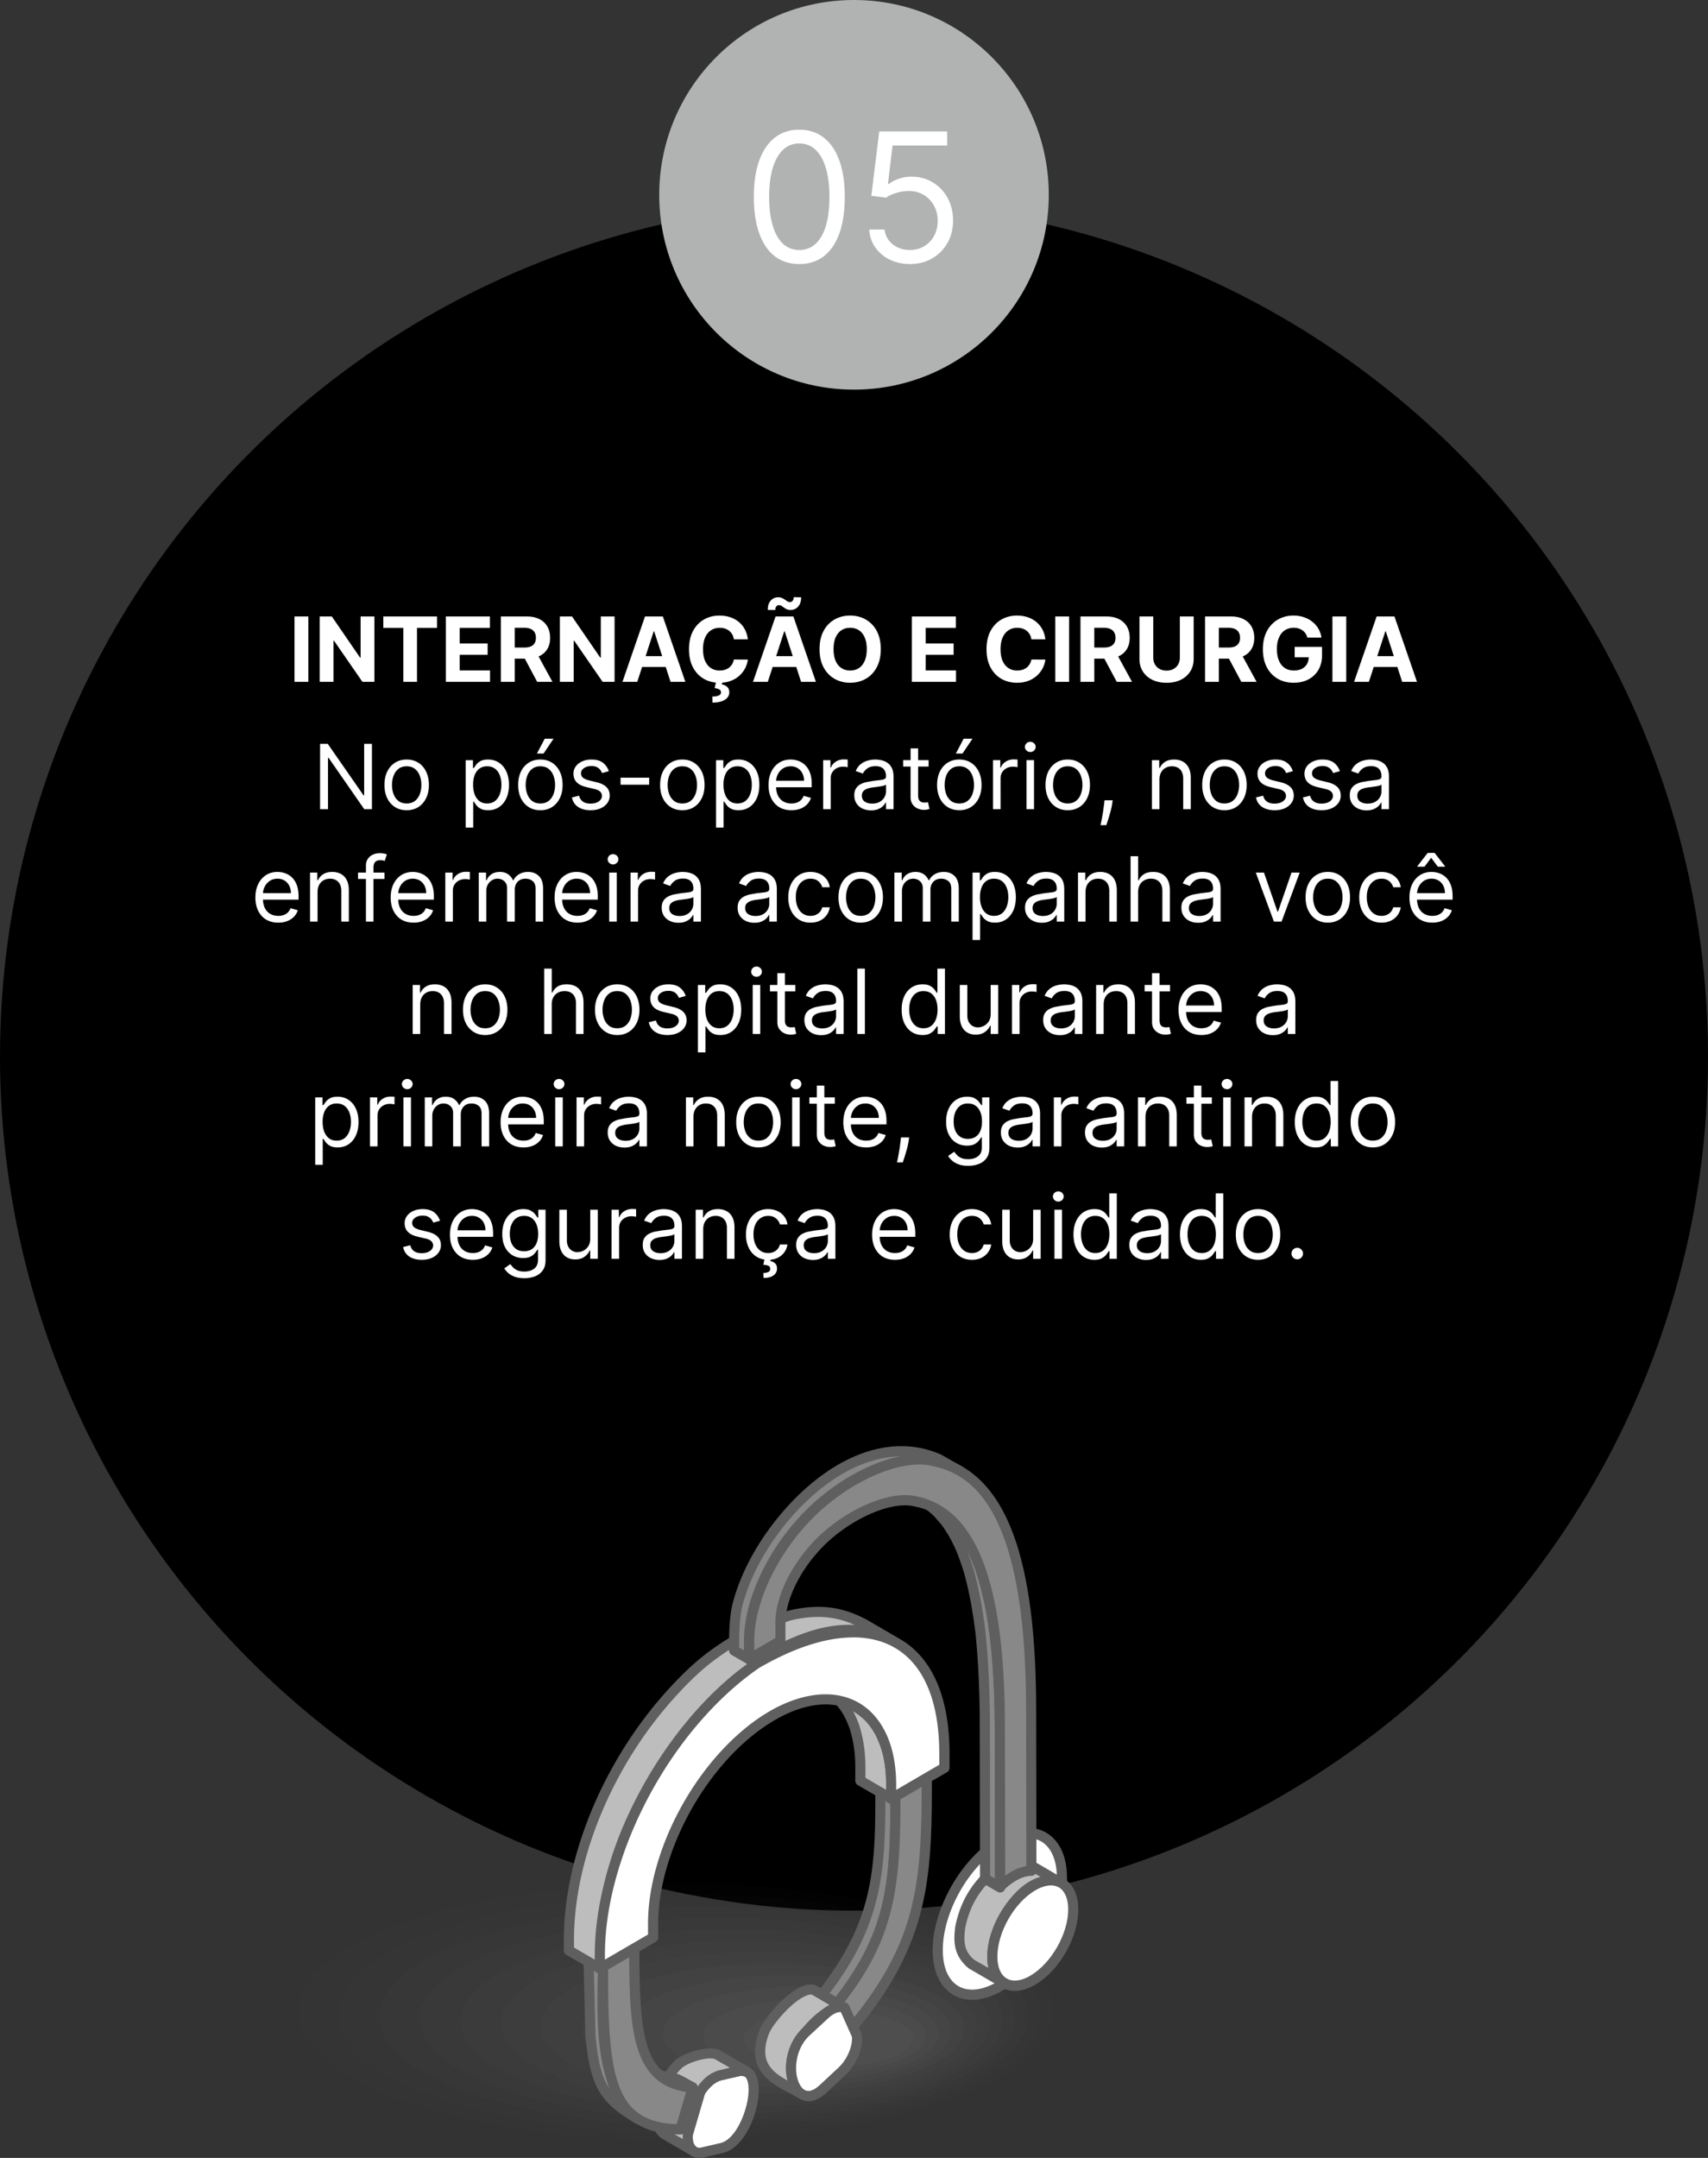 <svg xmlns="http://www.w3.org/2000/svg" xmlns:v="https://vecta.io/nano" width="228" height="288" fill="none"><rect width="100%" height="100%" fill="#333333" stroke="none"/><style><![CDATA[.B{fill:#5f5f5f}.C{fill:#888}.D{fill:#fff}.E{fill:#bdbdbd}]]></style><circle cx="114" cy="141" r="114" fill="#000"></circle><circle cx="26" cy="26" r="26" transform="matrix(-1 0 0 1 140 0)" fill="#b1b3b3"></circle><g class="D"><path d="M106.699 35.239c-1.284 0-2.378-.349-3.281-1.048-.903-.705-1.594-1.724-2.071-3.06-.477-1.341-.716-2.96-.716-4.858 0-1.886.239-3.497.716-4.832.483-1.341 1.176-2.364 2.079-3.068.91-.71 2-1.065 3.273-1.065s2.361.355 3.264 1.065c.91.704 1.603 1.727 2.08 3.068.483 1.335.724 2.946.724 4.832 0 1.898-.238 3.517-.716 4.858-.477 1.335-1.167 2.355-2.071 3.06-.903.699-1.997 1.048-3.281 1.048zm0-1.875c1.273 0 2.262-.614 2.966-1.841s1.057-2.977 1.057-5.25c0-1.511-.162-2.798-.486-3.861-.318-1.062-.778-1.872-1.381-2.429-.596-.557-1.315-.835-2.156-.835-1.261 0-2.247.622-2.957 1.866-.71 1.239-1.066 2.992-1.066 5.259 0 1.511.16 2.796.478 3.852s.775 1.861 1.372 2.412c.602.551 1.327.827 2.173.827zm14.762 1.875c-1 0-1.901-.199-2.702-.597s-1.443-.943-1.926-1.636-.747-1.483-.793-2.369h2.046c.079.79.437 1.443 1.073 1.96.642.511 1.41.767 2.302.767.715 0 1.352-.168 1.909-.503a3.55 3.55 0 0 0 1.321-1.381c.324-.591.485-1.259.485-2.003 0-.761-.167-1.44-.502-2.037a3.69 3.69 0 0 0-1.364-1.423c-.58-.346-1.241-.523-1.986-.528a5.46 5.46 0 0 0-1.645.247c-.562.165-1.025.378-1.389.639l-1.977-.239 1.057-8.591h9.068v1.875h-7.296l-.613 5.148h.102c.358-.284.807-.52 1.347-.707a5.1 5.1 0 0 1 1.687-.281c1.068 0 2.02.256 2.855.767.841.506 1.5 1.199 1.978 2.08s.724 1.886.724 3.017c0 1.114-.25 2.108-.75 2.983-.494.869-1.176 1.557-2.046 2.063-.869.5-1.857.75-2.965.75z"></path><path d="M41.158 82.273V91h-1.845v-8.727h1.845zm8.818 0V91h-1.594l-3.797-5.493h-.064V91h-1.845v-8.727h1.619l3.767 5.489h.077v-5.489h1.837zm1.192 1.521v-1.521h7.168v1.521h-2.672V91H53.84v-7.206h-2.672zM59.516 91v-8.727h5.881v1.521h-4.036v2.08h3.733v1.521h-3.733v2.084h4.053V91h-5.898zm7.348 0v-8.727h3.443c.659 0 1.222.118 1.688.354a2.45 2.45 0 0 1 1.07.993c.247.426.371.928.371 1.504s-.125 1.078-.375 1.496-.612.733-1.087.955-1.043.332-1.713.332h-2.305v-1.483h2.007c.352 0 .645-.048.878-.145s.406-.242.52-.435.175-.433.175-.72-.058-.534-.175-.733a1.07 1.07 0 0 0-.524-.452c-.233-.105-.527-.158-.882-.158h-1.244V91h-1.845zm4.713-3.972L73.746 91h-2.037l-2.122-3.972h1.99zm10.462-4.756V91h-1.594l-3.797-5.493h-.064V91h-1.845v-8.727h1.619l3.767 5.489h.077v-5.489h1.837zM85.068 91H83.09l3.013-8.727h2.378L91.489 91h-1.977l-2.186-6.733h-.068L85.068 91zm-.124-3.43h4.67v1.44h-4.67v-1.44zm14.886-2.241h-1.867c-.034-.242-.104-.456-.209-.643s-.24-.352-.405-.486a1.78 1.78 0 0 0-.571-.307c-.213-.071-.445-.106-.695-.106-.452 0-.845.112-1.18.337s-.595.545-.78.972-.277.937-.277 1.543c0 .622.092 1.145.277 1.568s.449.743.784.959.723.324 1.163.324c.247 0 .476-.033.686-.098s.402-.16.567-.285.301-.283.409-.465a1.81 1.81 0 0 0 .23-.622l1.867.009c-.048.401-.169.787-.362 1.159s-.447.7-.771.993-.705.52-1.151.69-.945.251-1.504.251c-.778 0-1.474-.176-2.088-.528s-1.094-.862-1.449-1.53-.528-1.476-.528-2.425.179-1.761.537-2.429.844-1.176 1.457-1.526 1.304-.528 2.071-.528c.506 0 .975.071 1.406.213s.82.349 1.155.622a3.2 3.2 0 0 1 .818.993c.213.392.349.841.409 1.347zm-4.244 5.646h.835l-.068.371a1.31 1.31 0 0 1 .716.328c.188.173.283.409.285.707.003.423-.193.76-.588 1.01s-.949.379-1.662.379l-.017-.81c.358 0 .638-.044.84-.132s.311-.219.32-.401c.006-.173-.061-.305-.2-.396s-.356-.155-.652-.192l.192-.865zm6.907.026h-1.977l3.013-8.727h2.378L108.915 91h-1.977l-2.186-6.733h-.068L102.493 91zm-.123-3.43h4.67v1.44h-4.67v-1.44zm1.125-6.158l-1.006-.013c0-.543.134-.959.401-1.249a1.3 1.3 0 0 1 .984-.439c.199 0 .369.033.511.098s.272.136.388.221l.332.226a.66.66 0 0 0 .341.094.44.44 0 0 0 .375-.183c.088-.122.132-.281.132-.477l.993.03c-.005.537-.142.952-.409 1.244s-.593.436-.98.439c-.21.003-.388-.028-.532-.094s-.268-.139-.375-.222l-.316-.226c-.102-.065-.217-.098-.345-.098a.43.43 0 0 0-.358.175c-.091.117-.136.274-.136.473zm14.08 5.224c0 .952-.18 1.761-.541 2.429s-.846 1.178-1.466 1.53-1.309.524-2.079.524c-.776 0-1.472-.176-2.088-.528s-1.104-.862-1.462-1.53-.537-1.476-.537-2.425.179-1.761.537-2.429a3.73 3.73 0 0 1 1.462-1.526c.616-.352 1.312-.528 2.088-.528.77 0 1.463.176 2.079.528a3.72 3.72 0 0 1 1.466 1.526c.361.668.541 1.477.541 2.429zm-1.87 0c0-.616-.093-1.136-.277-1.56s-.439-.744-.772-.963-.721-.328-1.167-.328-.836.109-1.168.328-.591.54-.776.963-.272.943-.272 1.56.091 1.136.272 1.56.444.744.776.963.722.328 1.168.328.835-.109 1.167-.328.59-.54.772-.963.277-.943.277-1.56zM121.719 91v-8.727h5.881v1.521h-4.035v2.08h3.733v1.521h-3.733v2.084h4.052V91h-5.898zm17.826-5.672h-1.867c-.034-.242-.103-.456-.209-.643s-.24-.352-.404-.486-.355-.236-.571-.307-.445-.106-.695-.106c-.452 0-.845.112-1.18.337s-.596.545-.78.972-.277.937-.277 1.543c0 .622.092 1.145.277 1.568s.449.743.784.959a2.1 2.1 0 0 0 1.163.324 2.3 2.3 0 0 0 .686-.098c.213-.065.402-.16.567-.285a1.64 1.64 0 0 0 .409-.465c.111-.182.188-.389.23-.622l1.867.009c-.049.401-.169.787-.362 1.159s-.448.7-.772.993a3.63 3.63 0 0 1-1.15.69c-.444.168-.945.251-1.505.251-.778 0-1.474-.176-2.088-.528s-1.093-.862-1.449-1.53-.528-1.476-.528-2.425.179-1.761.537-2.429.844-1.176 1.457-1.526 1.304-.528 2.071-.528c.506 0 .975.071 1.407.213s.819.349 1.154.622.608.601.819.993.349.841.409 1.347zm3.168-3.055V91h-1.845v-8.727h1.845zM144.231 91v-8.727h3.443c.659 0 1.222.118 1.688.354s.825.564 1.069.993.371.928.371 1.504-.125 1.078-.375 1.496-.612.733-1.086.955-1.043.332-1.714.332h-2.305v-1.483h2.007c.352 0 .645-.048.878-.145s.406-.242.52-.435.175-.433.175-.72-.059-.534-.175-.733-.288-.349-.524-.452-.527-.158-.882-.158h-1.245V91h-1.845zm4.713-3.972L151.113 91h-2.037l-2.122-3.972h1.99zm8.553-4.756h1.845v5.668c0 .636-.152 1.193-.456 1.671s-.723.849-1.266 1.117-1.174.396-1.896.396-1.358-.132-1.9-.396-.965-.639-1.266-1.117-.452-1.034-.452-1.671v-5.668h1.845v5.51a1.78 1.78 0 0 0 .218.886 1.58 1.58 0 0 0 .622.609c.267.148.578.222.933.222a1.88 1.88 0 0 0 .933-.222c.267-.148.473-.351.618-.609s.222-.554.222-.886v-5.51zM160.86 91v-8.727h3.443c.659 0 1.222.118 1.688.354s.825.564 1.069.993.371.928.371 1.504-.125 1.078-.375 1.496a2.43 2.43 0 0 1-1.087.955c-.471.222-1.042.332-1.713.332h-2.305v-1.483h2.007c.352 0 .645-.048.878-.145s.406-.242.52-.435.175-.433.175-.72-.059-.534-.175-.733-.289-.349-.524-.452-.527-.158-.882-.158h-1.245V91h-1.845zm4.713-3.972L167.742 91h-2.037l-2.122-3.972h1.99zm8.949-1.935a1.92 1.92 0 0 0-.251-.55c-.108-.162-.24-.298-.397-.409s-.329-.2-.528-.26a2.23 2.23 0 0 0-.652-.09c-.446 0-.838.111-1.176.332s-.597.544-.784.967-.282.935-.282 1.543.093 1.125.277 1.551.446.751.784.976.738.332 1.198.332c.418 0 .774-.074 1.07-.222s.525-.362.681-.635.239-.595.239-.967l.375.055h-2.25V86.33h3.652v1.1c0 .767-.162 1.426-.486 1.977s-.77.972-1.338 1.27-1.219.443-1.952.443c-.818 0-1.537-.18-2.156-.541a3.76 3.76 0 0 1-1.449-1.547c-.343-.67-.515-1.466-.515-2.386 0-.707.102-1.338.306-1.892s.498-1.028.87-1.415a3.75 3.75 0 0 1 1.3-.882c.494-.202 1.029-.303 1.606-.303.494 0 .955.072 1.381.217a3.67 3.67 0 0 1 1.133.605c.333.261.604.572.814.933a3.18 3.18 0 0 1 .405 1.185h-1.875zm5.187-2.821V91h-1.845v-8.727h1.845zM182.732 91h-1.978l3.013-8.727h2.378L189.153 91h-1.977l-2.186-6.733h-.068L182.732 91zm-.124-3.43h4.67v1.44h-4.67v-1.44zM49.649 99.273V108h-1.023l-4.756-6.852h-.085V108h-1.057v-8.727h1.023l4.773 6.869h.085v-6.869h1.04zm4.638 8.863c-.591 0-1.109-.14-1.555-.422a2.86 2.86 0 0 1-1.04-1.18c-.247-.506-.371-1.097-.371-1.773s.123-1.277.371-1.785.597-.904 1.04-1.185.965-.422 1.555-.422 1.108.141 1.551.422.793.676 1.04 1.185.375 1.104.375 1.785-.125 1.267-.375 1.773-.594.899-1.04 1.18-.96.422-1.551.422zm0-.903c.449 0 .818-.115 1.108-.345s.504-.533.643-.908.209-.781.209-1.219-.07-.845-.209-1.223-.354-.683-.643-.916-.659-.349-1.108-.349-.818.116-1.108.349-.504.539-.643.916-.209.786-.209 1.223.07.844.209 1.219.354.678.643.908.659.345 1.108.345zm7.876 3.222v-9h.972v1.039h.119l.307-.434c.133-.179.324-.338.571-.478s.588-.213 1.014-.213c.551 0 1.037.138 1.457.414s.749.666.984 1.172.354 1.102.354 1.789c0 .694-.118 1.294-.354 1.803s-.562.898-.98 1.176-.899.413-1.445.413c-.42 0-.757-.069-1.01-.208s-.447-.303-.584-.482l-.315-.452h-.085v3.461h-1.006zm.989-5.728c0 .495.072.931.217 1.309s.356.669.635.882.619.315 1.023.315c.42 0 .771-.111 1.052-.332s.497-.526.639-.904.217-.804.217-1.27c0-.46-.071-.875-.213-1.244s-.351-.666-.635-.882-.635-.328-1.061-.328c-.409 0-.753.103-1.031.311s-.489.491-.631.861-.213.794-.213 1.282zm8.983 3.409c-.591 0-1.109-.14-1.555-.422s-.79-.674-1.04-1.18-.371-1.097-.371-1.773.124-1.277.371-1.785.597-.904 1.04-1.185.965-.422 1.555-.422 1.108.141 1.551.422.793.676 1.04 1.185.375 1.104.375 1.785-.125 1.267-.375 1.773-.594.899-1.04 1.18-.96.422-1.551.422zm0-.903c.449 0 .818-.115 1.108-.345s.504-.533.644-.908.209-.781.209-1.219-.07-.845-.209-1.223-.354-.683-.644-.916-.659-.349-1.108-.349-.818.116-1.108.349-.504.539-.644.916-.209.786-.209 1.223.07.844.209 1.219.354.678.644.908.659.345 1.108.345zm-.46-6.665l1.04-1.977h1.176l-1.329 1.977h-.886zm9.598 2.352l-.903.256a1.69 1.69 0 0 0-.252-.439 1.22 1.22 0 0 0-.443-.358c-.187-.093-.428-.14-.72-.14-.401 0-.734.092-1.001.277s-.396.413-.396.694c0 .25.091.448.273.593s.466.265.852.362l.971.238c.585.142 1.021.36 1.308.652s.43.664.43 1.121c0 .375-.108.71-.324 1.006s-.511.528-.895.699-.83.255-1.338.255c-.668 0-1.22-.145-1.658-.434s-.715-.713-.831-1.27l.955-.239c.091.352.263.617.516.793s.589.264 1.001.264c.469 0 .841-.099 1.117-.298s.418-.443.418-.725a.76.76 0 0 0-.239-.571c-.159-.156-.403-.272-.733-.349l-1.091-.256c-.599-.142-1.04-.362-1.321-.66s-.418-.678-.418-1.13a1.62 1.62 0 0 1 .311-.98c.21-.284.496-.507.856-.669s.776-.243 1.236-.243c.648 0 1.156.142 1.525.426s.636.66.793 1.125zm5.383.87v.937h-3.818v-.937h3.818zm4.429 4.346c-.591 0-1.109-.14-1.555-.422a2.86 2.86 0 0 1-1.04-1.18c-.247-.506-.371-1.097-.371-1.773s.124-1.277.371-1.785.597-.904 1.04-1.185.964-.422 1.555-.422 1.108.141 1.551.422.793.676 1.04 1.185.375 1.104.375 1.785-.125 1.267-.375 1.773-.594.899-1.04 1.18-.96.422-1.551.422zm0-.903c.449 0 .818-.115 1.108-.345s.504-.533.644-.908.209-.781.209-1.219-.07-.845-.209-1.223-.354-.683-.644-.916-.659-.349-1.108-.349-.818.116-1.108.349-.504.539-.644.916-.209.786-.209 1.223.07.844.209 1.219.354.678.644.908.659.345 1.108.345zm4.501 3.222v-9h.972v1.039h.119l.307-.434a1.81 1.81 0 0 1 .571-.478c.25-.142.588-.213 1.014-.213.551 0 1.037.138 1.458.414s.748.666.984 1.172.354 1.102.354 1.789c0 .694-.118 1.294-.354 1.803s-.562.898-.98 1.176-.899.413-1.444.413c-.42 0-.757-.069-1.01-.208a1.87 1.87 0 0 1-.584-.482l-.315-.452h-.085v3.461h-1.006zm.989-5.728c0 .495.072.931.217 1.309s.357.669.635.882.619.315 1.023.315c.42 0 .771-.111 1.052-.332s.497-.526.639-.904.217-.804.217-1.27c0-.46-.071-.875-.213-1.244s-.351-.666-.635-.882-.635-.328-1.061-.328c-.409 0-.753.103-1.031.311s-.489.491-.631.861-.213.794-.213 1.282zm9.068 3.409c-.63 0-1.174-.139-1.632-.417s-.805-.674-1.052-1.176-.367-1.094-.367-1.765.122-1.261.367-1.772.591-.915 1.031-1.202.96-.435 1.551-.435a3.09 3.09 0 0 1 1.01.171c.332.113.635.298.908.554s.49.588.652 1.005.243.932.243 1.543v.426h-5.046v-.869h4.023c0-.369-.074-.699-.222-.989a1.67 1.67 0 0 0-.622-.686c-.267-.167-.582-.251-.946-.251-.401 0-.747.099-1.04.298s-.512.452-.669.767-.234.653-.234 1.014v.58c0 .494.085.913.256 1.257a1.84 1.84 0 0 0 .72.78 2.11 2.11 0 0 0 1.069.264 2.17 2.17 0 0 0 .716-.111c.216-.077.402-.19.558-.341a1.55 1.55 0 0 0 .363-.571l.971.273c-.102.329-.274.619-.515.869a2.52 2.52 0 0 1-.895.58c-.355.136-.754.204-1.198.204zm4.24-.136v-6.545h.972v.988h.068c.119-.324.335-.586.648-.788s.665-.303 1.057-.303l.277.005.251.012v1.023a3.31 3.31 0 0 0-.234-.038c-.12-.02-.246-.03-.38-.03-.318 0-.602.067-.852.2s-.443.313-.588.546-.213.492-.213.788V108h-1.006zm6.391.153c-.414 0-.791-.078-1.129-.234a1.94 1.94 0 0 1-.805-.686c-.199-.301-.299-.665-.299-1.091 0-.375.074-.679.222-.912a1.57 1.57 0 0 1 .592-.554c.247-.133.52-.233.819-.298l.907-.162.968-.115c.25-.029.431-.075.545-.141s.175-.179.175-.341v-.034c0-.42-.115-.747-.345-.98s-.573-.349-1.036-.349c-.48 0-.857.105-1.129.315s-.465.435-.576.673l-.954-.341c.17-.397.398-.707.682-.929a2.56 2.56 0 0 1 .937-.468 3.89 3.89 0 0 1 1.006-.137 3.99 3.99 0 0 1 .724.077c.276.048.542.149.797.303a1.78 1.78 0 0 1 .644.694c.17.31.255.725.255 1.245V108h-1.005v-.886h-.051c-.069.142-.182.294-.341.456s-.371.299-.635.413-.587.17-.968.17zm.154-.903c.398 0 .733-.078 1.005-.234s.483-.358.623-.605.213-.508.213-.78v-.921c-.043.051-.137.098-.282.141s-.306.075-.494.106l-.541.077-.422.051a3.89 3.89 0 0 0-.733.166 1.26 1.26 0 0 0-.545.337c-.137.148-.205.349-.205.605 0 .35.129.614.388.793s.592.264.993.264zm7.529-5.795v.852h-3.393v-.852h3.393zm-2.404-1.569h1.006v6.239c0 .284.041.497.123.639s.194.233.324.281a1.29 1.29 0 0 0 .422.069c.111 0 .202-.006.273-.017l.17-.035.205.904c-.068.025-.163.051-.286.077a2.13 2.13 0 0 1-.464.042c-.284 0-.563-.061-.835-.183a1.66 1.66 0 0 1-.674-.558c-.176-.25-.264-.566-.264-.946v-6.512zm6.505 8.25c-.591 0-1.109-.14-1.555-.422s-.79-.674-1.04-1.18-.371-1.097-.371-1.773.124-1.277.371-1.785.597-.904 1.04-1.185.964-.422 1.555-.422 1.108.141 1.551.422.793.676 1.04 1.185.375 1.104.375 1.785-.125 1.267-.375 1.773-.594.899-1.04 1.18-.96.422-1.551.422zm0-.903c.449 0 .818-.115 1.108-.345a2.04 2.04 0 0 0 .644-.908 3.48 3.48 0 0 0 .208-1.219c0-.437-.069-.845-.208-1.223a2.07 2.07 0 0 0-.644-.916c-.29-.233-.659-.349-1.108-.349s-.818.116-1.108.349a2.06 2.06 0 0 0-.643.916c-.14.378-.209.786-.209 1.223s.069.844.209 1.219a2.03 2.03 0 0 0 .643.908c.29.23.659.345 1.108.345zm-.46-6.665l1.04-1.977h1.176l-1.33 1.977h-.886zm4.961 7.432v-6.545h.972v.988h.068c.119-.324.335-.586.648-.788a1.9 1.9 0 0 1 1.056-.303l.277.005.252.012v1.023a3.31 3.31 0 0 0-.234-.038c-.12-.02-.246-.03-.38-.03-.318 0-.602.067-.852.2s-.443.313-.588.546-.213.492-.213.788V108h-1.006zm4.465 0v-6.545h1.006V108h-1.006zm.511-7.636c-.196 0-.365-.067-.507-.201s-.209-.294-.209-.481.07-.348.209-.481.311-.2.507-.2a.7.7 0 0 1 .503.2c.142.133.213.294.213.481s-.071.348-.213.481a.7.7 0 0 1-.503.201zm4.996 7.772c-.591 0-1.11-.14-1.556-.422a2.86 2.86 0 0 1-1.039-1.18c-.248-.506-.371-1.097-.371-1.773s.123-1.277.371-1.785.596-.904 1.039-1.185.965-.422 1.556-.422 1.108.141 1.551.422.793.676 1.04 1.185.375 1.104.375 1.785-.125 1.267-.375 1.773-.594.899-1.04 1.18-.96.422-1.551.422zm0-.903c.449 0 .818-.115 1.108-.345s.504-.533.643-.908a3.48 3.48 0 0 0 .209-1.219c0-.437-.07-.845-.209-1.223a2.07 2.07 0 0 0-.643-.916c-.29-.233-.659-.349-1.108-.349s-.818.116-1.108.349a2.07 2.07 0 0 0-.644.916c-.139.378-.208.786-.208 1.223a3.48 3.48 0 0 0 .208 1.219 2.04 2.04 0 0 0 .644.908c.29.23.659.345 1.108.345zm6.001-.426l-.068.46c-.049.324-.123.671-.222 1.04l-.302 1.044-.26.78h-.767l.144-.72.179-1.002.154-1.125.051-.477h1.091zm6.244-2.745V108h-1.006v-6.545h.972v1.022h.085c.153-.332.386-.599.699-.801s.716-.307 1.21-.307c.443 0 .831.091 1.163.273s.591.452.776.818.277.824.277 1.381V108h-1.006v-4.091c0-.514-.133-.915-.4-1.202s-.634-.434-1.1-.434c-.321 0-.608.069-.861.209s-.447.342-.592.609-.217.591-.217.971zm8.673 4.074c-.591 0-1.11-.14-1.556-.422a2.86 2.86 0 0 1-1.039-1.18c-.248-.506-.371-1.097-.371-1.773s.123-1.277.371-1.785.596-.904 1.039-1.185.965-.422 1.556-.422 1.108.141 1.551.422.792.676 1.04 1.185.375 1.104.375 1.785-.125 1.267-.375 1.773-.594.899-1.04 1.18-.96.422-1.551.422zm0-.903c.449 0 .818-.115 1.108-.345s.504-.533.643-.908a3.48 3.48 0 0 0 .209-1.219c0-.437-.07-.845-.209-1.223a2.07 2.07 0 0 0-.643-.916c-.29-.233-.659-.349-1.108-.349s-.818.116-1.108.349a2.07 2.07 0 0 0-.644.916c-.139.378-.208.786-.208 1.223a3.48 3.48 0 0 0 .208 1.219 2.04 2.04 0 0 0 .644.908c.29.23.659.345 1.108.345zm9.137-4.313l-.903.256a1.69 1.69 0 0 0-.252-.439c-.108-.145-.255-.264-.443-.358s-.427-.14-.72-.14c-.401 0-.734.092-1.001.277s-.397.413-.397.694c0 .25.091.448.273.593s.466.265.852.362l.972.238c.585.142 1.021.36 1.308.652s.43.664.43 1.121a1.66 1.66 0 0 1-.323 1.006c-.213.295-.512.528-.895.699s-.83.255-1.338.255c-.668 0-1.221-.145-1.658-.434s-.714-.713-.831-1.27l.955-.239c.09.352.262.617.515.793s.59.264 1.002.264c.468 0 .841-.099 1.116-.298s.418-.443.418-.725c0-.227-.08-.417-.239-.571s-.403-.272-.733-.349l-1.091-.256c-.599-.142-1.04-.362-1.321-.66s-.417-.678-.417-1.13c0-.369.103-.696.311-.98s.495-.507.856-.669.776-.243 1.236-.243c.648 0 1.156.142 1.526.426s.636.66.792 1.125zm6.27 0l-.904.256c-.057-.15-.14-.297-.251-.439s-.256-.264-.443-.358-.428-.14-.72-.14c-.401 0-.735.092-1.002.277s-.396.413-.396.694c0 .25.091.448.273.593s.465.265.852.362l.971.238c.586.142 1.022.36 1.309.652s.43.664.43 1.121c0 .375-.108.71-.324 1.006s-.511.528-.895.699-.829.255-1.338.255c-.667 0-1.22-.145-1.657-.434s-.715-.713-.831-1.27l.954-.239c.091.352.263.617.516.793s.589.264 1.001.264c.469 0 .841-.099 1.117-.298s.417-.443.417-.725a.76.76 0 0 0-.238-.571c-.159-.156-.404-.272-.733-.349l-1.091-.256c-.6-.142-1.04-.362-1.321-.66s-.418-.678-.418-1.13a1.62 1.62 0 0 1 .311-.98c.21-.284.496-.507.857-.669s.775-.243 1.236-.243c.647 0 1.156.142 1.525.426a2.31 2.31 0 0 1 .793 1.125zm3.559 5.233a2.66 2.66 0 0 1-1.129-.234c-.338-.159-.607-.388-.806-.686s-.298-.665-.298-1.091c0-.375.074-.679.222-.912a1.56 1.56 0 0 1 .592-.554 3.12 3.12 0 0 1 .818-.298l.908-.162.967-.115c.25-.029.432-.075.546-.141s.174-.179.174-.341v-.034c0-.42-.115-.747-.345-.98s-.572-.349-1.035-.349c-.48 0-.857.105-1.13.315s-.464.435-.575.673l-.954-.341c.17-.397.397-.707.681-.929s.6-.38.938-.468a3.89 3.89 0 0 1 1.006-.137 4 4 0 0 1 .724.077 2.3 2.3 0 0 1 .797.303c.258.153.473.385.643.694s.256.725.256 1.245V108h-1.006v-.886h-.051a1.77 1.77 0 0 1-.341.456c-.159.162-.37.299-.635.413s-.586.17-.967.17zm.153-.903c.398 0 .733-.078 1.006-.234s.483-.358.622-.605.213-.508.213-.78v-.921c-.042.051-.136.098-.281.141a4.65 4.65 0 0 1-.494.106l-.541.077-.422.051c-.262.034-.506.09-.733.166s-.407.186-.546.337-.204.349-.204.605c0 .35.129.614.388.793s.592.264.992.264zM37.145 123.136c-.631 0-1.175-.139-1.632-.417s-.805-.674-1.053-1.176-.367-1.094-.367-1.765.122-1.261.367-1.772.591-.915 1.031-1.202.96-.435 1.551-.435c.341 0 .678.057 1.01.171a2.49 2.49 0 0 1 .908.554c.273.253.49.588.652 1.005s.243.932.243 1.543v.426H34.81v-.869h4.023a2.15 2.15 0 0 0-.222-.989 1.67 1.67 0 0 0-.622-.686c-.267-.167-.582-.251-.946-.251-.401 0-.747.099-1.04.298s-.513.452-.669.767a2.25 2.25 0 0 0-.234 1.014v.58c0 .494.085.913.256 1.257s.413.601.72.78.663.264 1.07.264c.264 0 .503-.037.716-.111a1.53 1.53 0 0 0 .558-.341c.156-.153.277-.344.362-.571l.972.273a2.16 2.16 0 0 1-.516.869c-.242.247-.54.441-.895.58s-.754.204-1.197.204zm5.246-4.074V123h-1.006v-6.545h.972v1.022h.085c.153-.332.386-.599.699-.801s.716-.307 1.21-.307c.443 0 .831.091 1.163.273s.591.452.776.818.277.824.277 1.381V123h-1.006v-4.091c0-.514-.133-.915-.401-1.202s-.634-.434-1.099-.434c-.321 0-.608.069-.861.209s-.447.342-.592.609-.217.591-.217.971zm8.929-2.607v.852h-3.528v-.852h3.528zM48.848 123v-7.449c0-.375.088-.687.264-.937a1.64 1.64 0 0 1 .686-.563 2.17 2.17 0 0 1 .891-.187c.247 0 .449.02.605.059a2.38 2.38 0 0 1 .35.111l-.29.869-.213-.064c-.088-.025-.204-.038-.349-.038-.332 0-.572.084-.72.252s-.217.413-.217.737V123h-1.006zm6.356.136c-.631 0-1.175-.139-1.632-.417s-.805-.674-1.053-1.176-.366-1.094-.366-1.765.122-1.261.366-1.772.591-.915 1.031-1.202.96-.435 1.551-.435c.341 0 .678.057 1.01.171a2.49 2.49 0 0 1 .908.554c.273.253.49.588.652 1.005s.243.932.243 1.543v.426h-5.045v-.869h4.023c0-.369-.074-.699-.222-.989a1.67 1.67 0 0 0-.622-.686c-.267-.167-.582-.251-.946-.251-.401 0-.747.099-1.04.298s-.513.452-.669.767a2.25 2.25 0 0 0-.234 1.014v.58c0 .494.085.913.256 1.257s.413.601.72.78.663.264 1.07.264c.264 0 .503-.037.716-.111a1.53 1.53 0 0 0 .558-.341c.156-.153.277-.344.362-.571l.972.273a2.16 2.16 0 0 1-.516.869c-.242.247-.54.441-.895.58s-.754.204-1.197.204zm4.24-.136v-6.545h.972v.988h.068c.119-.324.335-.586.648-.788s.665-.303 1.057-.303l.277.005.251.012v1.023c-.034-.008-.112-.021-.234-.038s-.246-.03-.379-.03c-.318 0-.602.067-.852.2s-.443.313-.588.546-.213.492-.213.788V123h-1.006zm4.465 0v-6.545h.972v1.022h.085a1.65 1.65 0 0 1 .66-.814c.304-.196.669-.294 1.095-.294.432 0 .791.098 1.078.294a1.93 1.93 0 0 1 .677.814h.068c.168-.338.419-.606.754-.805s.737-.303 1.206-.303c.585 0 1.064.184 1.436.55s.558.93.558 1.7V123h-1.006v-4.381c0-.483-.132-.828-.396-1.035s-.575-.311-.933-.311c-.46 0-.817.139-1.07.417s-.379.625-.379 1.049V123h-1.023v-4.483c0-.372-.121-.672-.362-.899s-.553-.345-.933-.345a1.37 1.37 0 0 0-.733.209c-.224.139-.406.332-.545.579a1.71 1.71 0 0 0-.205.848V123h-1.006zm13.174.136c-.631 0-1.175-.139-1.632-.417s-.805-.674-1.052-1.176-.367-1.094-.367-1.765.122-1.261.367-1.772.591-.915 1.031-1.202.96-.435 1.551-.435c.341 0 .677.057 1.01.171a2.49 2.49 0 0 1 .908.554c.273.253.49.588.652 1.005s.243.932.243 1.543v.426h-5.046v-.869h4.023a2.15 2.15 0 0 0-.222-.989 1.67 1.67 0 0 0-.622-.686c-.267-.167-.582-.251-.946-.251-.401 0-.747.099-1.04.298s-.513.452-.669.767a2.25 2.25 0 0 0-.234 1.014v.58c0 .494.085.913.256 1.257s.413.601.72.78.663.264 1.07.264c.264 0 .503-.037.716-.111a1.53 1.53 0 0 0 .558-.341c.156-.153.277-.344.362-.571l.972.273a2.16 2.16 0 0 1-.516.869c-.242.247-.54.441-.895.58s-.754.204-1.197.204zm4.24-.136v-6.545h1.006V123h-1.006zm.511-7.636c-.196 0-.365-.067-.507-.201a.64.64 0 0 1-.209-.481c0-.188.07-.348.209-.482s.311-.2.507-.2a.7.7 0 0 1 .503.2.64.64 0 0 1 .213.482c0 .187-.071.348-.213.481a.7.7 0 0 1-.503.201zM84.171 123v-6.545h.971v.988h.068c.119-.324.335-.586.648-.788s.665-.303 1.057-.303l.277.005.251.012v1.023c-.034-.008-.112-.021-.234-.038s-.246-.03-.379-.03c-.318 0-.602.067-.852.2s-.443.313-.588.546-.213.492-.213.788V123h-1.006zm6.391.153c-.415 0-.791-.078-1.129-.234a1.94 1.94 0 0 1-.805-.686c-.199-.301-.298-.665-.298-1.091 0-.375.074-.679.222-.912s.345-.42.592-.554a3.12 3.12 0 0 1 .818-.298l.908-.162.967-.115c.25-.029.432-.075.545-.141s.175-.179.175-.341v-.034c0-.42-.115-.747-.345-.98s-.573-.349-1.035-.349c-.48 0-.857.105-1.129.315s-.465.435-.575.673l-.954-.341c.17-.397.398-.707.682-.929a2.56 2.56 0 0 1 .938-.468 3.89 3.89 0 0 1 1.006-.137 4 4 0 0 1 .724.077 2.3 2.3 0 0 1 .797.303c.258.153.473.385.644.694s.256.725.256 1.245V123h-1.006v-.886h-.051c-.068.142-.182.294-.341.456s-.371.299-.635.413-.587.17-.967.17zm.153-.903c.398 0 .733-.078 1.006-.234s.483-.358.622-.605.213-.508.213-.78v-.921c-.043.051-.136.098-.281.141a4.63 4.63 0 0 1-.494.106l-.541.077-.422.051a3.89 3.89 0 0 0-.733.166 1.26 1.26 0 0 0-.545.337c-.136.148-.205.349-.205.605 0 .35.129.614.388.793s.592.264.993.264zm9.983.903c-.415 0-.791-.078-1.129-.234a1.94 1.94 0 0 1-.805-.686c-.199-.301-.298-.665-.298-1.091 0-.375.074-.679.222-.912s.345-.42.592-.554a3.12 3.12 0 0 1 .818-.298l.908-.162.967-.115c.25-.029.432-.075.546-.141s.174-.179.174-.341v-.034c0-.42-.115-.747-.345-.98s-.572-.349-1.035-.349c-.48 0-.857.105-1.129.315s-.465.435-.576.673l-.955-.341c.171-.397.398-.707.682-.929a2.56 2.56 0 0 1 .938-.468 3.89 3.89 0 0 1 1.006-.137 4 4 0 0 1 .724.077 2.3 2.3 0 0 1 .797.303c.259.153.473.385.643.694s.256.725.256 1.245V123h-1.006v-.886h-.051c-.068.142-.181.294-.341.456s-.37.299-.635.413-.586.17-.967.17zm.154-.903c.397 0 .733-.078 1.005-.234s.483-.358.622-.605.213-.508.213-.78v-.921c-.042.051-.136.098-.281.141a4.65 4.65 0 0 1-.494.106l-.541.077-.422.051c-.262.034-.506.09-.733.166a1.26 1.26 0 0 0-.546.337c-.136.148-.204.349-.204.605 0 .35.129.614.388.793s.592.264.993.264zm7.341.886c-.614 0-1.142-.145-1.585-.434a2.83 2.83 0 0 1-1.023-1.198c-.239-.508-.358-1.089-.358-1.743 0-.664.122-1.251.366-1.76a2.9 2.9 0 0 1 1.032-1.197c.443-.29.96-.435 1.551-.435a2.94 2.94 0 0 1 1.244.256 2.38 2.38 0 0 1 .908.716c.236.307.382.665.439 1.074h-1.006c-.077-.299-.247-.563-.511-.793s-.614-.349-1.057-.349c-.392 0-.736.102-1.031.307s-.522.487-.687.856-.242.797-.242 1.291c0 .506.079.946.238 1.321s.389.666.682.874.642.311 1.04.311c.261 0 .498-.045.711-.136a1.47 1.47 0 0 0 .542-.392c.147-.171.253-.375.315-.614h1.006a2.34 2.34 0 0 1-.422 1.044c-.222.307-.516.551-.882.733s-.787.268-1.27.268zm6.703 0c-.591 0-1.109-.14-1.555-.422s-.79-.674-1.04-1.18-.371-1.097-.371-1.773.124-1.277.371-1.785.596-.904 1.04-1.185.964-.422 1.555-.422 1.108.141 1.551.422.793.676 1.04 1.185.375 1.104.375 1.785-.125 1.267-.375 1.773-.594.899-1.04 1.18-.96.422-1.551.422zm0-.903c.449 0 .818-.115 1.108-.345a2.03 2.03 0 0 0 .643-.908c.14-.375.209-.781.209-1.219s-.069-.845-.209-1.223a2.06 2.06 0 0 0-.643-.916c-.29-.233-.659-.349-1.108-.349s-.818.116-1.108.349a2.06 2.06 0 0 0-.643.916c-.14.378-.209.786-.209 1.223s.069.844.209 1.219a2.03 2.03 0 0 0 .643.908c.29.23.659.345 1.108.345zm4.501.767v-6.545h.972v1.022h.085c.136-.349.356-.62.66-.814s.669-.294 1.096-.294.791.098 1.078.294.515.465.677.814h.068c.168-.338.419-.606.755-.805s.737-.303 1.206-.303c.585 0 1.064.184 1.436.55s.558.93.558 1.7V123h-1.006v-4.381c0-.483-.132-.828-.396-1.035s-.575-.311-.933-.311c-.461 0-.817.139-1.07.417s-.379.625-.379 1.049V123h-1.023v-4.483c0-.372-.121-.672-.362-.899s-.553-.345-.933-.345a1.37 1.37 0 0 0-.733.209 1.57 1.57 0 0 0-.546.579c-.136.244-.204.527-.204.848V123h-1.006zm10.43 2.455v-9h.971v1.039h.12l.306-.434c.134-.179.324-.338.571-.478s.589-.213 1.015-.213c.551 0 1.037.138 1.457.414s.749.666.984 1.172.354 1.102.354 1.789c0 .694-.118 1.294-.354 1.803s-.562.898-.98 1.176-.899.413-1.444.413c-.421 0-.757-.069-1.01-.208s-.448-.303-.584-.482l-.315-.452h-.086v3.461h-1.005zm.988-5.728c0 .495.073.931.218 1.309s.356.669.635.882.619.315 1.022.315c.421 0 .772-.111 1.053-.332s.497-.526.639-.904.217-.804.217-1.27c0-.46-.071-.875-.213-1.244s-.35-.666-.635-.882-.635-.328-1.061-.328c-.409 0-.752.103-1.031.311s-.489.491-.631.861-.213.794-.213 1.282zm8.25 3.426c-.414 0-.791-.078-1.129-.234a1.94 1.94 0 0 1-.805-.686c-.199-.301-.299-.665-.299-1.091 0-.375.074-.679.222-.912a1.57 1.57 0 0 1 .592-.554 3.12 3.12 0 0 1 .818-.298l.908-.162.967-.115c.25-.029.432-.075.546-.141s.175-.179.175-.341v-.034c0-.42-.115-.747-.346-.98s-.572-.349-1.035-.349c-.48 0-.857.105-1.129.315s-.465.435-.576.673l-.954-.341c.17-.397.398-.707.682-.929a2.56 2.56 0 0 1 .937-.468 3.89 3.89 0 0 1 1.006-.137 3.99 3.99 0 0 1 .724.077c.276.048.542.149.797.303a1.78 1.78 0 0 1 .644.694c.17.31.255.725.255 1.245V123h-1.005v-.886h-.051c-.069.142-.182.294-.341.456s-.371.299-.635.413-.587.17-.968.17zm.154-.903c.397 0 .733-.078 1.005-.234s.483-.358.623-.605.213-.508.213-.78v-.921c-.043.051-.137.098-.282.141s-.306.075-.494.106l-.541.077-.422.051a3.89 3.89 0 0 0-.733.166 1.26 1.26 0 0 0-.545.337c-.137.148-.205.349-.205.605 0 .35.129.614.388.793s.592.264.993.264zm5.688-3.188V123h-1.006v-6.545h.972v1.022h.085c.153-.332.386-.599.699-.801s.716-.307 1.21-.307c.443 0 .831.091 1.163.273s.591.452.776.818.277.824.277 1.381V123h-1.006v-4.091c0-.514-.133-.915-.401-1.202s-.633-.434-1.099-.434c-.321 0-.608.069-.861.209s-.447.342-.592.609-.217.591-.217.971zm7.019 0V123h-1.006v-8.727h1.006v3.204h.085c.154-.338.384-.606.691-.805s.721-.303 1.236-.303c.446 0 .836.09 1.171.269s.596.447.78.814.281.826.281 1.389V123h-1.005v-4.091c0-.52-.135-.922-.405-1.206s-.638-.43-1.112-.43a1.85 1.85 0 0 0-.887.209 1.52 1.52 0 0 0-.613.609c-.148.267-.222.591-.222.971zm8.01 4.091c-.414 0-.791-.078-1.129-.234a1.94 1.94 0 0 1-.805-.686c-.199-.301-.299-.665-.299-1.091 0-.375.074-.679.222-.912a1.57 1.57 0 0 1 .592-.554c.248-.133.52-.233.819-.298l.907-.162.968-.115c.25-.029.431-.075.545-.141s.175-.179.175-.341v-.034c0-.42-.115-.747-.345-.98s-.573-.349-1.036-.349c-.48 0-.856.105-1.129.315s-.465.435-.575.673l-.955-.341c.17-.397.398-.707.682-.929a2.56 2.56 0 0 1 .937-.468 3.89 3.89 0 0 1 1.006-.137 3.99 3.99 0 0 1 .724.077c.276.048.542.149.797.303a1.78 1.78 0 0 1 .644.694c.17.31.255.725.255 1.245V123h-1.005v-.886h-.051c-.069.142-.182.294-.341.456s-.371.299-.635.413-.587.17-.968.17zm.154-.903c.398 0 .733-.078 1.006-.234a1.61 1.61 0 0 0 .622-.605c.142-.248.213-.508.213-.78v-.921c-.043.051-.137.098-.281.141s-.307.075-.495.106l-.541.077-.422.051a3.89 3.89 0 0 0-.733.166 1.26 1.26 0 0 0-.545.337c-.137.148-.205.349-.205.605 0 .35.129.614.388.793s.592.264.993.264zm13.409-5.795l-2.42 6.545h-1.023l-2.42-6.545h1.091l1.806 5.215h.069l1.806-5.215h1.091zm3.752 6.681c-.59 0-1.109-.14-1.555-.422s-.79-.674-1.04-1.18-.37-1.097-.37-1.773.123-1.277.37-1.785.597-.904 1.04-1.185.965-.422 1.555-.422 1.108.141 1.552.422.792.676 1.039 1.185.375 1.104.375 1.785-.125 1.267-.375 1.773a2.82 2.82 0 0 1-1.039 1.18c-.444.282-.961.422-1.552.422zm0-.903c.449 0 .819-.115 1.108-.345s.505-.533.644-.908a3.48 3.48 0 0 0 .209-1.219c0-.437-.07-.845-.209-1.223s-.354-.683-.644-.916-.659-.349-1.108-.349-.818.116-1.108.349a2.07 2.07 0 0 0-.643.916c-.139.378-.209.786-.209 1.223a3.48 3.48 0 0 0 .209 1.219c.139.375.354.678.643.908s.66.345 1.108.345zm7.161.903c-.614 0-1.142-.145-1.586-.434s-.784-.689-1.022-1.198-.358-1.089-.358-1.743c0-.664.122-1.251.366-1.76s.591-.91 1.031-1.197.961-.435 1.552-.435a2.94 2.94 0 0 1 1.244.256 2.38 2.38 0 0 1 .908.716c.235.307.382.665.438 1.074h-1.005c-.077-.299-.247-.563-.512-.793s-.613-.349-1.056-.349c-.392 0-.736.102-1.032.307a2 2 0 0 0-.686.856c-.162.367-.243.797-.243 1.291 0 .506.08.946.239 1.321s.389.666.682.874.642.311 1.04.311c.261 0 .498-.045.711-.136a1.47 1.47 0 0 0 .541-.392 1.51 1.51 0 0 0 .316-.614h1.005c-.056.386-.197.734-.421 1.044a2.36 2.36 0 0 1-.883.733c-.363.179-.786.268-1.269.268zm6.788 0c-.631 0-1.175-.139-1.632-.417s-.806-.674-1.053-1.176-.366-1.094-.366-1.765.122-1.261.366-1.772.591-.915 1.032-1.202.96-.435 1.551-.435c.341 0 .677.057 1.01.171s.635.298.907.554.49.588.652 1.005.243.932.243 1.543v.426h-5.045v-.869h4.022c0-.369-.073-.699-.221-.989a1.67 1.67 0 0 0-.622-.686c-.267-.167-.583-.251-.946-.251-.401 0-.748.099-1.04.298a1.96 1.96 0 0 0-.669.767c-.156.315-.235.653-.235 1.014v.58c0 .494.086.913.256 1.257s.414.601.72.78.664.264 1.07.264c.264 0 .503-.037.716-.111s.402-.19.558-.341.277-.344.362-.571l.972.273a2.15 2.15 0 0 1-.516.869 2.51 2.51 0 0 1-.895.58c-.355.136-.754.204-1.197.204zm.733-7.466l-.886-1.193-.887 1.193h-.954v-.068l1.38-1.772h.921l1.38 1.772v.068h-.954zM56.096 134.062V138H55.09v-6.545h.972v1.022h.085c.153-.332.386-.599.699-.801s.716-.307 1.21-.307c.443 0 .831.091 1.163.273s.591.452.776.818.277.824.277 1.381V138h-1.006v-4.091c0-.514-.133-.915-.401-1.202s-.634-.434-1.099-.434c-.321 0-.608.069-.861.209s-.447.342-.592.609-.217.591-.217.971zm8.673 4.074c-.591 0-1.109-.14-1.555-.422a2.86 2.86 0 0 1-1.04-1.18c-.247-.506-.371-1.097-.371-1.773s.124-1.277.371-1.785.597-.904 1.04-1.185.965-.422 1.555-.422 1.108.141 1.551.422.793.676 1.04 1.185.375 1.104.375 1.785-.125 1.267-.375 1.773-.594.899-1.04 1.18-.96.422-1.551.422zm0-.903c.449 0 .818-.115 1.108-.345s.504-.533.643-.908.209-.781.209-1.219-.07-.845-.209-1.223-.354-.683-.643-.916-.659-.349-1.108-.349-.818.116-1.108.349-.504.539-.643.916-.209.786-.209 1.223.07.844.209 1.219.354.678.643.908.659.345 1.108.345zm8.882-3.171V138h-1.006v-8.727h1.006v3.204h.085a1.85 1.85 0 0 1 .69-.805c.31-.202.722-.303 1.236-.303.446 0 .837.09 1.172.269s.595.447.78.814.281.826.281 1.389V138h-1.006v-4.091c0-.52-.135-.922-.405-1.206s-.638-.43-1.112-.43c-.329 0-.625.069-.886.209s-.463.342-.614.609-.222.591-.222.971zm8.743 4.074c-.591 0-1.109-.14-1.555-.422a2.86 2.86 0 0 1-1.04-1.18c-.247-.506-.371-1.097-.371-1.773s.124-1.277.371-1.785.597-.904 1.04-1.185.965-.422 1.555-.422 1.108.141 1.551.422.793.676 1.04 1.185.375 1.104.375 1.785-.125 1.267-.375 1.773-.594.899-1.04 1.18-.96.422-1.551.422zm0-.903c.449 0 .818-.115 1.108-.345s.504-.533.643-.908.209-.781.209-1.219-.07-.845-.209-1.223-.354-.683-.643-.916-.659-.349-1.108-.349-.818.116-1.108.349-.504.539-.643.916-.209.786-.209 1.223.07.844.209 1.219.354.678.643.908.659.345 1.108.345zm9.137-4.313l-.903.256c-.057-.15-.141-.297-.251-.439s-.256-.264-.443-.358-.428-.14-.72-.14c-.4 0-.734.092-1.001.277s-.396.413-.396.694c0 .25.091.448.273.593s.466.265.852.362l.972.238c.585.142 1.021.36 1.308.652s.43.664.43 1.121c0 .375-.108.71-.324 1.006s-.511.528-.895.699-.829.255-1.338.255c-.668 0-1.22-.145-1.658-.434s-.715-.713-.831-1.27l.954-.239c.091.352.263.617.516.793s.59.264 1.001.264c.469 0 .841-.099 1.117-.298s.418-.443.418-.725a.76.76 0 0 0-.239-.571c-.159-.156-.403-.272-.733-.349l-1.091-.256c-.6-.142-1.04-.362-1.321-.66s-.418-.678-.418-1.13a1.62 1.62 0 0 1 .311-.98c.21-.284.496-.507.857-.669s.775-.243 1.236-.243c.648 0 1.156.142 1.526.426s.636.66.793 1.125zm1.633 7.535v-9h.972v1.039h.119l.307-.434a1.81 1.81 0 0 1 .571-.478c.25-.142.588-.213 1.014-.213.551 0 1.037.138 1.457.414s.749.666.984 1.172.354 1.102.354 1.789c0 .694-.118 1.294-.354 1.803s-.562.898-.98 1.176-.899.413-1.445.413c-.42 0-.757-.069-1.01-.208s-.448-.303-.584-.482l-.315-.452h-.085v3.461h-1.006zm.989-5.728c0 .495.073.931.217 1.309s.356.669.635.882.619.315 1.023.315c.421 0 .771-.111 1.053-.332s.497-.526.639-.904.217-.804.217-1.27c0-.46-.071-.875-.213-1.244s-.351-.666-.635-.882-.635-.328-1.061-.328c-.409 0-.753.103-1.031.311s-.489.491-.631.861-.213.794-.213 1.282zm6.324 3.273v-6.545h1.006V138h-1.006zm.511-7.636c-.196 0-.365-.067-.507-.201a.64.64 0 0 1-.208-.481c0-.188.069-.348.208-.482s.311-.2.507-.2a.7.7 0 0 1 .503.2.64.64 0 0 1 .213.482c0 .187-.071.348-.213.481a.7.7 0 0 1-.503.201zm5.183 1.091v.852h-3.392v-.852h3.392zm-2.403-1.569h1.006v6.239c0 .284.041.497.123.639s.193.233.324.281a1.29 1.29 0 0 0 .422.069c.111 0 .202-.006.273-.017l.17-.035.205.904c-.069.025-.164.051-.286.077a2.13 2.13 0 0 1-.464.042 2.03 2.03 0 0 1-.836-.183c-.269-.122-.494-.308-.673-.558s-.264-.566-.264-.946v-6.512zm5.842 8.267a2.66 2.66 0 0 1-1.129-.234c-.338-.159-.607-.388-.805-.686s-.299-.665-.299-1.091c0-.375.074-.679.222-.912a1.57 1.57 0 0 1 .592-.554 3.12 3.12 0 0 1 .818-.298l.908-.162.967-.115c.25-.029.432-.075.546-.141s.175-.179.175-.341v-.034c0-.42-.115-.747-.346-.98s-.572-.349-1.035-.349c-.48 0-.857.105-1.129.315s-.465.435-.576.673l-.954-.341c.17-.397.398-.707.682-.929a2.56 2.56 0 0 1 .937-.468 3.89 3.89 0 0 1 1.006-.137 3.99 3.99 0 0 1 .724.077 2.3 2.3 0 0 1 .797.303 1.78 1.78 0 0 1 .644.694c.17.31.255.725.255 1.245V138h-1.005v-.886h-.052c-.068.142-.181.294-.34.456s-.371.299-.635.413-.587.17-.968.17zm.154-.903c.397 0 .733-.078 1.005-.234s.483-.358.623-.605.213-.508.213-.78v-.921c-.043.051-.137.098-.282.141s-.306.075-.494.106l-.541.077-.422.051a3.89 3.89 0 0 0-.733.166 1.26 1.26 0 0 0-.545.337c-.137.148-.205.349-.205.605 0 .35.129.614.388.793s.592.264.993.264zm5.688-7.977V138h-1.006v-8.727h1.006zm7.688 8.863c-.545 0-1.027-.137-1.445-.413s-.744-.67-.98-1.176-.353-1.109-.353-1.803c0-.687.118-1.284.353-1.789s.564-.897.985-1.172.906-.414 1.457-.414c.426 0 .763.071 1.01.213s.44.299.571.478l.311.434h.085v-3.221h1.006V138h-.971v-1.006h-.12c-.074.12-.179.27-.315.452s-.331.34-.584.482-.589.208-1.01.208zm.136-.903c.404 0 .745-.105 1.023-.315s.49-.507.635-.882.217-.814.217-1.309c0-.488-.071-.916-.213-1.282s-.352-.657-.63-.861-.622-.311-1.032-.311c-.426 0-.781.109-1.065.328s-.493.51-.635.882-.209.784-.209 1.244c0 .466.071.889.213 1.27s.358.679.64.904.636.332 1.056.332zm8.971-1.909v-3.869h1.005V138h-1.005v-1.108h-.069c-.153.332-.392.615-.715.848s-.733.345-1.228.345c-.409 0-.772-.089-1.091-.268s-.568-.455-.75-.818-.272-.829-.272-1.385v-4.159h1.005v4.09c0 .478.134.858.401 1.143a1.36 1.36 0 0 0 1.031.426c.25 0 .504-.064.763-.192s.48-.324.656-.588.269-.601.269-1.01zm2.847 2.676v-6.545h.972v.988h.068c.119-.324.335-.586.648-.788s.665-.303 1.057-.303l.277.005.251.012v1.023a3.31 3.31 0 0 0-.234-.038c-.12-.02-.246-.03-.38-.03-.318 0-.602.067-.852.2s-.443.313-.588.546-.213.492-.213.788V138h-1.006zm6.391.153a2.66 2.66 0 0 1-1.129-.234c-.338-.159-.607-.388-.805-.686s-.299-.665-.299-1.091c0-.375.074-.679.222-.912a1.57 1.57 0 0 1 .592-.554 3.12 3.12 0 0 1 .818-.298l.908-.162.967-.115c.25-.029.432-.075.546-.141s.175-.179.175-.341v-.034c0-.42-.115-.747-.346-.98s-.572-.349-1.035-.349c-.48 0-.857.105-1.129.315s-.465.435-.576.673l-.954-.341c.17-.397.398-.707.682-.929a2.56 2.56 0 0 1 .937-.468 3.89 3.89 0 0 1 1.006-.137 3.99 3.99 0 0 1 .724.077 2.3 2.3 0 0 1 .797.303 1.78 1.78 0 0 1 .644.694c.17.31.255.725.255 1.245V138h-1.005v-.886h-.052c-.068.142-.181.294-.34.456s-.371.299-.635.413-.587.17-.968.17zm.154-.903c.397 0 .733-.078 1.005-.234s.483-.358.623-.605.213-.508.213-.78v-.921c-.043.051-.137.098-.282.141s-.306.075-.494.106l-.541.077-.422.051a3.89 3.89 0 0 0-.733.166 1.26 1.26 0 0 0-.545.337c-.137.148-.205.349-.205.605 0 .35.129.614.388.793s.592.264.993.264zm5.688-3.188V138h-1.006v-6.545h.971v1.022h.086c.153-.332.386-.599.699-.801s.715-.307 1.21-.307c.443 0 .831.091 1.163.273s.591.452.776.818.277.824.277 1.381V138h-1.006v-4.091c0-.514-.134-.915-.401-1.202s-.633-.434-1.099-.434c-.321 0-.608.069-.861.209s-.447.342-.592.609-.217.591-.217.971zm8.86-2.607v.852h-3.392v-.852h3.392zm-2.403-1.569h1.005v6.239c0 .284.041.497.124.639s.193.233.324.281.274.069.422.069a1.83 1.83 0 0 0 .272-.017l.171-.035.204.904c-.068.025-.163.051-.285.077s-.277.042-.465.042c-.284 0-.562-.061-.835-.183s-.494-.308-.673-.558-.264-.566-.264-.946v-6.512zm6.59 8.25c-.631 0-1.175-.139-1.632-.417s-.806-.674-1.053-1.176-.366-1.094-.366-1.765.122-1.261.366-1.772.591-.915 1.031-1.202.961-.435 1.551-.435a3.09 3.09 0 0 1 1.01.171c.333.113.635.298.908.554s.49.588.652 1.005.243.932.243 1.543v.426h-5.045v-.869h4.022c0-.369-.074-.699-.221-.989s-.353-.518-.622-.686-.583-.251-.947-.251c-.4 0-.747.099-1.039.298a1.96 1.96 0 0 0-.669.767 2.24 2.24 0 0 0-.235 1.014v.58c0 .494.086.913.256 1.257a1.84 1.84 0 0 0 .72.78c.307.176.664.264 1.07.264.264 0 .503-.037.716-.111s.402-.19.558-.341.277-.344.362-.571l.972.273a2.16 2.16 0 0 1-.516.869 2.51 2.51 0 0 1-.895.58c-.355.136-.754.204-1.197.204zm9.541.017a2.66 2.66 0 0 1-1.129-.234c-.338-.159-.607-.388-.806-.686s-.298-.665-.298-1.091c0-.375.074-.679.222-.912a1.56 1.56 0 0 1 .592-.554 3.12 3.12 0 0 1 .818-.298l.908-.162.967-.115c.25-.029.432-.075.546-.141s.174-.179.174-.341v-.034c0-.42-.115-.747-.345-.98s-.572-.349-1.035-.349c-.481 0-.857.105-1.13.315s-.464.435-.575.673l-.955-.341c.171-.397.398-.707.682-.929s.6-.38.938-.468a3.89 3.89 0 0 1 1.005-.137 4 4 0 0 1 .725.077 2.31 2.31 0 0 1 .797.303c.258.153.473.385.643.694s.256.725.256 1.245V138h-1.006v-.886h-.051a1.77 1.77 0 0 1-.341.456c-.159.162-.371.299-.635.413s-.586.17-.967.17zm.153-.903c.398 0 .733-.078 1.006-.234s.483-.358.622-.605.213-.508.213-.78v-.921c-.042.051-.136.098-.281.141a4.65 4.65 0 0 1-.494.106l-.541.077-.422.051c-.262.034-.506.09-.733.166s-.407.186-.546.337-.204.349-.204.605c0 .35.129.614.387.793s.593.264.993.264zM42.077 155.455v-9h.972v1.039h.119l.307-.434a1.81 1.81 0 0 1 .571-.478c.25-.142.588-.213 1.014-.213.551 0 1.037.138 1.457.414s.749.666.984 1.172.354 1.102.354 1.789c0 .694-.118 1.294-.354 1.803s-.562.898-.98 1.176-.899.413-1.445.413c-.42 0-.757-.069-1.01-.208a1.87 1.87 0 0 1-.584-.482l-.315-.452h-.085v3.461h-1.006zm.989-5.728c0 .495.072.931.217 1.309s.357.669.635.882.619.315 1.023.315c.42 0 .771-.111 1.053-.332s.497-.526.639-.904.217-.804.217-1.27c0-.46-.071-.875-.213-1.244s-.351-.666-.635-.882-.635-.328-1.061-.328c-.409 0-.753.103-1.031.311s-.489.491-.631.861-.213.794-.213 1.282zM49.389 153v-6.545h.972v.988h.068c.119-.324.335-.586.648-.788s.665-.303 1.057-.303l.277.005.251.012v1.023a3.33 3.33 0 0 0-.234-.038c-.119-.02-.246-.03-.379-.03-.318 0-.602.067-.852.2s-.443.313-.588.546-.213.492-.213.788V153h-1.006zm4.465 0v-6.545h1.006V153h-1.006zm.511-7.636c-.196 0-.365-.067-.507-.201a.64.64 0 0 1-.209-.481c0-.188.07-.348.209-.482s.311-.2.507-.2a.7.7 0 0 1 .503.2.64.64 0 0 1 .213.482c0 .187-.071.348-.213.481a.7.7 0 0 1-.503.201zM56.702 153v-6.545h.972v1.022h.085a1.65 1.65 0 0 1 .66-.814c.304-.196.669-.294 1.095-.294.432 0 .791.098 1.078.294a1.93 1.93 0 0 1 .678.814h.068c.168-.338.419-.606.754-.805s.737-.303 1.206-.303c.585 0 1.064.184 1.436.55s.558.93.558 1.7V153h-1.006v-4.381c0-.483-.132-.828-.396-1.035s-.575-.311-.933-.311c-.46 0-.817.139-1.07.417s-.379.625-.379 1.049V153h-1.023v-4.483c0-.372-.121-.672-.362-.899s-.553-.345-.933-.345a1.37 1.37 0 0 0-.733.209c-.224.139-.406.332-.545.579a1.71 1.71 0 0 0-.205.848V153h-1.006zm13.174.136c-.631 0-1.175-.139-1.632-.417s-.805-.674-1.052-1.176-.367-1.094-.367-1.765.122-1.261.367-1.772.591-.915 1.031-1.202.96-.435 1.551-.435c.341 0 .678.057 1.01.171a2.49 2.49 0 0 1 .908.554c.273.253.49.588.652 1.005s.243.932.243 1.543v.426h-5.045v-.869h4.023a2.15 2.15 0 0 0-.222-.989 1.67 1.67 0 0 0-.622-.686c-.267-.167-.582-.251-.946-.251-.4 0-.747.099-1.04.298s-.513.452-.669.767a2.25 2.25 0 0 0-.234 1.014v.58c0 .494.085.913.256 1.257s.413.601.72.78.663.264 1.07.264c.264 0 .503-.037.716-.111a1.53 1.53 0 0 0 .558-.341 1.55 1.55 0 0 0 .362-.571l.972.273c-.102.329-.274.619-.516.869s-.54.441-.895.58-.754.204-1.198.204zm4.24-.136v-6.545h1.006V153h-1.006zm.511-7.636c-.196 0-.365-.067-.507-.201a.64.64 0 0 1-.209-.481c0-.188.07-.348.209-.482s.311-.2.507-.2a.7.7 0 0 1 .503.2.64.64 0 0 1 .213.482c0 .187-.071.348-.213.481a.7.7 0 0 1-.503.201zM76.963 153v-6.545h.972v.988h.068c.119-.324.335-.586.648-.788s.665-.303 1.057-.303l.277.005.251.012v1.023c-.034-.008-.112-.021-.234-.038s-.246-.03-.379-.03c-.318 0-.602.067-.852.2s-.443.313-.588.546-.213.492-.213.788V153h-1.006zm6.391.153c-.415 0-.791-.078-1.129-.234a1.94 1.94 0 0 1-.805-.686c-.199-.301-.298-.665-.298-1.091 0-.375.074-.679.222-.912s.345-.42.592-.554a3.12 3.12 0 0 1 .818-.298l.908-.162.967-.115c.25-.029.432-.075.545-.141s.175-.179.175-.341v-.034c0-.42-.115-.747-.345-.98s-.573-.349-1.036-.349c-.48 0-.856.105-1.129.315s-.465.435-.575.673l-.955-.341c.171-.397.398-.707.682-.929a2.56 2.56 0 0 1 .938-.468 3.89 3.89 0 0 1 1.006-.137 4 4 0 0 1 .725.077c.275.048.541.149.797.303s.473.385.643.694.256.725.256 1.245V153h-1.006v-.886h-.051c-.068.142-.182.294-.341.456s-.371.299-.635.413-.587.17-.967.17zm.153-.903c.398 0 .733-.078 1.006-.234s.483-.358.622-.605.213-.508.213-.78v-.921c-.043.051-.136.098-.281.141s-.307.075-.494.106l-.541.077-.422.051a3.89 3.89 0 0 0-.733.166 1.26 1.26 0 0 0-.545.337c-.136.148-.205.349-.205.605 0 .35.129.614.388.793s.592.264.993.264zm9.063-3.188V153h-1.006v-6.545h.972v1.022h.085c.153-.332.386-.599.699-.801s.716-.307 1.21-.307c.443 0 .831.091 1.163.273s.591.452.776.818.277.824.277 1.381V153h-1.006v-4.091c0-.514-.133-.915-.401-1.202s-.634-.434-1.099-.434c-.321 0-.608.069-.861.209s-.447.342-.592.609-.217.591-.217.971zm8.673 4.074c-.591 0-1.11-.14-1.556-.422a2.86 2.86 0 0 1-1.04-1.18c-.247-.506-.371-1.097-.371-1.773s.124-1.277.371-1.785.597-.904 1.04-1.185.965-.422 1.556-.422 1.108.141 1.551.422.792.676 1.04 1.185.375 1.104.375 1.785-.125 1.267-.375 1.773-.594.899-1.04 1.18-.96.422-1.551.422zm0-.903c.448 0 .818-.115 1.108-.345s.504-.533.643-.908a3.48 3.48 0 0 0 .209-1.219c0-.437-.07-.845-.209-1.223a2.07 2.07 0 0 0-.643-.916c-.29-.233-.66-.349-1.108-.349s-.819.116-1.108.349-.505.539-.644.916-.209.786-.209 1.223.07.844.209 1.219.354.678.644.908.659.345 1.108.345zm4.501.767v-6.545h1.005V153h-1.005zm.511-7.636c-.196 0-.365-.067-.507-.201s-.209-.294-.209-.481.07-.348.209-.482.311-.2.507-.2a.7.7 0 0 1 .503.2.64.64 0 0 1 .213.482c0 .187-.071.348-.213.481a.7.7 0 0 1-.503.201zm5.183 1.091v.852h-3.392v-.852h3.392zm-2.403-1.569h1.005v6.239c0 .284.041.497.124.639s.193.233.324.281.274.069.422.069a1.83 1.83 0 0 0 .272-.017l.171-.035.204.904c-.068.025-.163.051-.285.077s-.277.042-.465.042c-.284 0-.562-.061-.835-.183s-.494-.308-.673-.558-.264-.566-.264-.946v-6.512zm6.59 8.25c-.631 0-1.175-.139-1.632-.417s-.806-.674-1.053-1.176-.366-1.094-.366-1.765.122-1.261.366-1.772.591-.915 1.031-1.202.961-.435 1.551-.435a3.09 3.09 0 0 1 1.01.171c.333.113.635.298.908.554s.49.588.652 1.005.243.932.243 1.543v.426h-5.046v-.869h4.023c0-.369-.074-.699-.221-.989a1.67 1.67 0 0 0-.623-.686c-.267-.167-.582-.251-.946-.251-.4 0-.747.099-1.039.298a1.96 1.96 0 0 0-.669.767 2.24 2.24 0 0 0-.235 1.014v.58c0 .494.085.913.256 1.257a1.84 1.84 0 0 0 .72.78c.307.176.663.264 1.07.264.264 0 .503-.037.716-.111s.402-.19.558-.341.277-.344.362-.571l.972.273a2.16 2.16 0 0 1-.516.869 2.51 2.51 0 0 1-.895.58c-.355.136-.754.204-1.197.204zm5.74-1.329l-.068.46c-.049.324-.123.671-.222 1.04l-.303 1.044-.26.78h-.767l.145-.72.179-1.002.154-1.125.051-.477h1.091zm7.88 3.784c-.486 0-.903-.063-1.253-.188s-.64-.284-.873-.485-.414-.412-.55-.64l.801-.562.345.409c.139.156.33.291.571.405s.564.175.959.175c.529 0 .965-.128 1.308-.384s.516-.656.516-1.202v-1.329h-.085a5.36 5.36 0 0 1-.316.443c-.133.173-.326.328-.579.464s-.588.201-1.014.201c-.529 0-1.003-.125-1.424-.375s-.748-.614-.993-1.091-.362-1.057-.362-1.739c0-.67.118-1.254.354-1.751s.564-.887.984-1.159.907-.414 1.458-.414c.426 0 .764.071 1.014.213s.446.299.579.478l.316.434h.102v-1.039h.972v6.733c0 .562-.128 1.019-.384 1.372a2.18 2.18 0 0 1-1.023.779c-.426.168-.9.252-1.423.252zm-.034-3.597c.403 0 .744-.092 1.023-.277a1.72 1.72 0 0 0 .635-.797c.145-.346.217-.761.217-1.244 0-.471-.071-.888-.213-1.248s-.352-.644-.631-.848-.622-.307-1.031-.307c-.426 0-.781.108-1.065.324s-.493.505-.635.869-.209.767-.209 1.21c0 .455.071.857.213 1.206s.358.619.639.818.637.294 1.057.294zm6.631 1.159c-.415 0-.792-.078-1.13-.234a1.94 1.94 0 0 1-.805-.686c-.199-.301-.298-.665-.298-1.091 0-.375.074-.679.221-.912s.345-.42.593-.554a3.12 3.12 0 0 1 .818-.298l.908-.162.967-.115c.25-.029.432-.075.545-.141s.175-.179.175-.341v-.034c0-.42-.115-.747-.345-.98s-.573-.349-1.036-.349c-.48 0-.856.105-1.129.315s-.464.435-.575.673l-.955-.341c.171-.397.398-.707.682-.929s.599-.38.938-.468.676-.137 1.005-.137a4.01 4.01 0 0 1 .725.077 2.31 2.31 0 0 1 .797.303c.258.153.473.385.643.694s.256.725.256 1.245V153h-1.006v-.886h-.051a1.77 1.77 0 0 1-.341.456c-.159.162-.371.299-.635.413s-.587.17-.967.17zm.153-.903c.398 0 .733-.078 1.006-.234s.483-.358.622-.605.213-.508.213-.78v-.921c-.043.051-.136.098-.281.141a4.62 4.62 0 0 1-.495.106l-.541.077-.422.051a3.91 3.91 0 0 0-.733.166 1.26 1.26 0 0 0-.545.337c-.136.148-.205.349-.205.605 0 .35.13.614.388.793s.593.264.993.264zm4.682.75v-6.545h.972v.988h.068c.119-.324.335-.586.648-.788s.665-.303 1.057-.303l.277.005.251.012v1.023a3.31 3.31 0 0 0-.234-.038c-.12-.02-.246-.03-.38-.03-.318 0-.602.067-.852.2s-.443.313-.588.546-.213.492-.213.788V153h-1.006zm6.391.153a2.66 2.66 0 0 1-1.129-.234c-.338-.159-.607-.388-.805-.686s-.299-.665-.299-1.091c0-.375.074-.679.222-.912a1.57 1.57 0 0 1 .592-.554 3.12 3.12 0 0 1 .818-.298l.908-.162.967-.115c.25-.029.432-.075.546-.141s.175-.179.175-.341v-.034c0-.42-.115-.747-.346-.98s-.572-.349-1.035-.349c-.48 0-.857.105-1.129.315s-.465.435-.576.673l-.954-.341c.17-.397.398-.707.682-.929a2.56 2.56 0 0 1 .937-.468 3.89 3.89 0 0 1 1.006-.137 4 4 0 0 1 .724.077 2.3 2.3 0 0 1 .797.303 1.78 1.78 0 0 1 .644.694c.17.31.255.725.255 1.245V153h-1.005v-.886h-.052c-.068.142-.181.294-.34.456s-.371.299-.635.413-.587.17-.968.17zm.154-.903c.397 0 .733-.078 1.005-.234s.483-.358.622-.605a1.54 1.54 0 0 0 .214-.78v-.921c-.043.051-.137.098-.282.141a4.65 4.65 0 0 1-.494.106l-.541.077-.422.051a3.89 3.89 0 0 0-.733.166 1.26 1.26 0 0 0-.545.337c-.137.148-.205.349-.205.605 0 .35.129.614.388.793s.592.264.993.264zm5.688-3.188V153h-1.006v-6.545h.971v1.022h.086c.153-.332.386-.599.699-.801s.715-.307 1.21-.307c.443 0 .831.091 1.163.273s.591.452.776.818.277.824.277 1.381V153h-1.006v-4.091c0-.514-.134-.915-.401-1.202s-.633-.434-1.099-.434c-.321 0-.608.069-.861.209s-.447.342-.592.609-.217.591-.217.971zm8.86-2.607v.852h-3.392v-.852h3.392zm-2.403-1.569h1.005v6.239c0 .284.041.497.124.639s.193.233.324.281.274.069.422.069a1.83 1.83 0 0 0 .272-.017l.171-.035.204.904c-.068.025-.163.051-.285.077s-.277.042-.465.042c-.284 0-.562-.061-.835-.183s-.494-.308-.673-.558-.264-.566-.264-.946v-6.512zm3.916 8.114v-6.545h1.005V153h-1.005zm.511-7.636c-.196 0-.365-.067-.507-.201s-.209-.294-.209-.481.07-.348.209-.482.311-.2.507-.2a.7.7 0 0 1 .503.2.64.64 0 0 1 .213.482c0 .187-.071.348-.213.481a.7.7 0 0 1-.503.201zm3.342 3.698V153h-1.006v-6.545h.972v1.022h.085a1.88 1.88 0 0 1 .699-.801c.313-.204.716-.307 1.21-.307.443 0 .831.091 1.164.273s.591.452.775.818.277.824.277 1.381V153h-1.005v-4.091c0-.514-.134-.915-.401-1.202s-.634-.434-1.099-.434c-.321 0-.608.069-.861.209s-.448.342-.593.609-.217.591-.217.971zm8.486 4.074c-.546 0-1.027-.137-1.445-.413s-.744-.67-.98-1.176-.354-1.109-.354-1.803c0-.687.118-1.284.354-1.789s.564-.897.984-1.172.906-.414 1.458-.414c.426 0 .762.071 1.01.213s.44.299.571.478l.311.434h.085v-3.221h1.006V153h-.972v-1.006h-.119a6.21 6.21 0 0 1-.316.452c-.136.179-.331.34-.584.482s-.589.208-1.009.208zm.136-.903c.403 0 .744-.105 1.023-.315s.49-.507.635-.882.217-.814.217-1.309c0-.488-.071-.916-.213-1.282s-.352-.657-.631-.861-.622-.311-1.031-.311c-.426 0-.781.109-1.065.328s-.493.51-.635.882-.209.784-.209 1.244c0 .466.071.889.213 1.27s.358.679.639.904.636.332 1.057.332zm7.504.903c-.591 0-1.109-.14-1.555-.422s-.79-.674-1.04-1.18-.371-1.097-.371-1.773.124-1.277.371-1.785.597-.904 1.04-1.185.964-.422 1.555-.422 1.108.141 1.551.422.793.676 1.04 1.185.375 1.104.375 1.785-.125 1.267-.375 1.773-.594.899-1.04 1.18-.96.422-1.551.422zm0-.903c.449 0 .818-.115 1.108-.345a2.04 2.04 0 0 0 .644-.908 3.48 3.48 0 0 0 .208-1.219c0-.437-.069-.845-.208-1.223a2.07 2.07 0 0 0-.644-.916c-.29-.233-.659-.349-1.108-.349s-.818.116-1.108.349a2.06 2.06 0 0 0-.643.916c-.139.378-.209.786-.209 1.223a3.48 3.48 0 0 0 .209 1.219 2.03 2.03 0 0 0 .643.908c.29.23.659.345 1.108.345zM58.737 162.92l-.903.256c-.057-.15-.141-.297-.251-.439s-.256-.264-.443-.358-.428-.14-.72-.14c-.401 0-.734.092-1.001.277s-.396.413-.396.694c0 .25.091.448.273.593s.466.265.852.362l.972.238c.585.142 1.021.36 1.308.652s.43.664.43 1.121c0 .375-.108.71-.324 1.006s-.511.528-.895.699-.83.255-1.338.255c-.668 0-1.22-.145-1.658-.434s-.715-.713-.831-1.27l.954-.239c.091.352.263.617.516.793s.589.264 1.001.264c.469 0 .841-.099 1.116-.298s.418-.443.418-.725a.76.76 0 0 0-.239-.571c-.159-.156-.403-.272-.733-.349l-1.091-.256c-.599-.142-1.04-.362-1.321-.66s-.418-.678-.418-1.13a1.62 1.62 0 0 1 .311-.98c.21-.284.496-.507.856-.669s.776-.243 1.236-.243c.648 0 1.156.142 1.526.426s.636.66.793 1.125zm4.377 5.216c-.631 0-1.175-.139-1.632-.417s-.805-.674-1.053-1.176-.366-1.094-.366-1.765.122-1.261.366-1.772.591-.915 1.031-1.202.96-.435 1.551-.435c.341 0 .678.057 1.01.171a2.49 2.49 0 0 1 .908.554c.273.253.49.588.652 1.005s.243.932.243 1.543v.426h-5.045v-.869h4.023a2.15 2.15 0 0 0-.222-.989 1.67 1.67 0 0 0-.622-.686c-.267-.167-.582-.251-.946-.251-.401 0-.747.099-1.04.298s-.513.452-.669.767a2.25 2.25 0 0 0-.234 1.014v.58c0 .494.085.913.256 1.257s.413.601.72.78.663.264 1.07.264c.264 0 .503-.037.716-.111a1.53 1.53 0 0 0 .558-.341c.156-.153.277-.344.362-.571l.972.273c-.102.329-.274.619-.516.869s-.54.441-.895.58-.754.204-1.197.204zm6.882 2.455c-.486 0-.903-.063-1.253-.188s-.641-.284-.874-.485-.413-.412-.55-.64l.801-.562.345.409c.139.156.329.291.571.405s.564.175.959.175c.528 0 .965-.128 1.308-.384s.516-.656.516-1.202v-1.329h-.085c-.074.119-.179.267-.315.443s-.327.328-.58.464-.588.201-1.014.201c-.528 0-1.003-.125-1.423-.375s-.748-.614-.993-1.091-.362-1.057-.362-1.739c0-.67.118-1.254.354-1.751s.564-.887.984-1.159.906-.414 1.457-.414c.426 0 .764.071 1.014.213s.446.299.58.478l.315.434h.102v-1.039h.972v6.733c0 .562-.128 1.019-.383 1.372s-.594.615-1.023.779a3.85 3.85 0 0 1-1.423.252zm-.034-3.597c.403 0 .744-.092 1.023-.277s.49-.45.635-.797.217-.761.217-1.244c0-.471-.071-.888-.213-1.248s-.352-.644-.631-.848-.622-.307-1.031-.307c-.426 0-.781.108-1.065.324s-.493.505-.635.869-.209.767-.209 1.21c0 .455.071.857.213 1.206s.358.619.639.818.636.294 1.057.294zm8.829-1.67v-3.869h1.006V168h-1.006v-1.108h-.068a2.15 2.15 0 0 1-.716.848c-.324.23-.733.345-1.227.345-.409 0-.773-.089-1.091-.268s-.568-.455-.75-.818-.273-.829-.273-1.385v-4.159h1.006v4.09c0 .478.134.858.401 1.143a1.36 1.36 0 0 0 1.031.426 1.71 1.71 0 0 0 .763-.192c.261-.128.48-.324.656-.588s.268-.601.268-1.01zM81.639 168v-6.545h.972v.988h.068c.119-.324.335-.586.648-.788s.665-.303 1.057-.303l.277.005.251.012v1.023a3.33 3.33 0 0 0-.234-.038c-.119-.02-.246-.03-.379-.03-.318 0-.602.067-.852.2s-.443.313-.588.546-.213.492-.213.788V168h-1.006zm6.391.153c-.415 0-.791-.078-1.129-.234a1.94 1.94 0 0 1-.805-.686c-.199-.301-.298-.665-.298-1.091 0-.375.074-.679.222-.912s.345-.42.592-.554.52-.233.818-.298l.908-.162.967-.115c.25-.029.432-.075.546-.141s.175-.179.175-.341v-.034c0-.42-.115-.747-.345-.98s-.572-.349-1.035-.349c-.48 0-.856.105-1.129.315s-.465.435-.575.673l-.955-.341c.17-.397.398-.707.682-.929a2.56 2.56 0 0 1 .938-.468 3.89 3.89 0 0 1 1.006-.137 4 4 0 0 1 .724.077 2.3 2.3 0 0 1 .797.303c.259.153.473.385.644.694s.256.725.256 1.245V168h-1.006v-.886h-.051c-.068.142-.182.294-.341.456s-.371.299-.635.413-.587.17-.967.17zm.153-.903c.398 0 .733-.078 1.006-.234s.483-.358.622-.605.213-.508.213-.78v-.921c-.043.051-.136.098-.281.141s-.307.075-.494.106l-.541.077-.422.051a3.89 3.89 0 0 0-.733.166 1.26 1.26 0 0 0-.545.337c-.136.148-.205.349-.205.605 0 .35.129.614.388.793s.592.264.993.264zm5.688-3.188V168h-1.006v-6.545h.972v1.022h.085c.153-.332.386-.599.699-.801s.716-.307 1.21-.307c.443 0 .831.091 1.163.273s.591.452.776.818.277.824.277 1.381V168h-1.006v-4.091c0-.514-.133-.915-.401-1.202s-.633-.434-1.099-.434c-.321 0-.608.069-.861.209s-.447.342-.592.609-.217.591-.217.971zm8.673 4.074c-.613 0-1.142-.145-1.585-.434s-.784-.689-1.023-1.198-.358-1.089-.358-1.743c0-.664.122-1.251.366-1.76s.591-.91 1.031-1.197.96-.435 1.551-.435c.461 0 .875.086 1.245.256a2.37 2.37 0 0 1 .907.716c.236.307.382.665.439 1.074h-1.005c-.077-.299-.248-.563-.512-.793s-.613-.349-1.057-.349c-.392 0-.735.102-1.031.307a2 2 0 0 0-.686.856c-.162.367-.243.797-.243 1.291 0 .506.08.946.239 1.321s.389.666.682.874.642.311 1.039.311c.262 0 .499-.045.712-.136a1.47 1.47 0 0 0 .541-.392 1.51 1.51 0 0 0 .316-.614h1.005a2.33 2.33 0 0 1-.422 1.044c-.221.307-.515.551-.882.733s-.787.268-1.27.268zm-.477-.17h.835l-.068.341a1.25 1.25 0 0 1 .61.277c.184.153.277.396.277.728a1.07 1.07 0 0 1-.456.895c-.302.233-.746.35-1.334.35l-.034-.665c.264 0 .483-.043.656-.128s.264-.221.264-.417-.072-.33-.217-.401-.379-.119-.703-.145l.17-.835zm6.448.187c-.415 0-.792-.078-1.13-.234a1.94 1.94 0 0 1-.805-.686c-.199-.301-.298-.665-.298-1.091 0-.375.073-.679.221-.912s.345-.42.593-.554.519-.233.818-.298l.907-.162.968-.115c.25-.029.432-.075.545-.141s.175-.179.175-.341v-.034c0-.42-.115-.747-.345-.98s-.573-.349-1.036-.349c-.48 0-.856.105-1.129.315s-.465.435-.575.673l-.955-.341c.171-.397.398-.707.682-.929a2.56 2.56 0 0 1 .937-.468c.341-.091.677-.137 1.006-.137a4.01 4.01 0 0 1 .725.077c.275.048.541.149.796.303a1.78 1.78 0 0 1 .644.694c.17.31.256.725.256 1.245V168h-1.006v-.886h-.051a1.77 1.77 0 0 1-.341.456c-.159.162-.371.299-.635.413s-.587.17-.967.17zm.153-.903c.398 0 .733-.078 1.006-.234s.483-.358.622-.605.213-.508.213-.78v-.921c-.043.051-.136.098-.281.141a4.62 4.62 0 0 1-.495.106l-.541.077-.422.051a3.91 3.91 0 0 0-.733.166 1.26 1.26 0 0 0-.545.337c-.137.148-.205.349-.205.605 0 .35.13.614.388.793s.592.264.993.264zm10.801.886c-.63 0-1.174-.139-1.632-.417s-.805-.674-1.052-1.176-.367-1.094-.367-1.765.122-1.261.367-1.772.591-.915 1.031-1.202.96-.435 1.551-.435a3.09 3.09 0 0 1 1.01.171c.333.113.635.298.908.554s.49.588.652 1.005.243.932.243 1.543v.426h-5.046v-.869h4.023c0-.369-.074-.699-.222-.989a1.67 1.67 0 0 0-.622-.686c-.267-.167-.582-.251-.946-.251-.4 0-.747.099-1.04.298s-.512.452-.669.767-.234.653-.234 1.014v.58c0 .494.085.913.256 1.257a1.84 1.84 0 0 0 .72.78 2.11 2.11 0 0 0 1.069.264 2.17 2.17 0 0 0 .716-.111 1.54 1.54 0 0 0 .559-.341c.156-.153.277-.344.362-.571l.971.273c-.102.329-.274.619-.515.869a2.52 2.52 0 0 1-.895.58c-.355.136-.754.204-1.198.204zm10.275 0c-.614 0-1.142-.145-1.586-.434s-.784-.689-1.022-1.198-.358-1.089-.358-1.743c0-.664.122-1.251.366-1.76s.591-.91 1.031-1.197.961-.435 1.552-.435a2.94 2.94 0 0 1 1.244.256 2.38 2.38 0 0 1 .908.716c.235.307.382.665.438 1.074h-1.005c-.077-.299-.247-.563-.512-.793s-.613-.349-1.056-.349c-.392 0-.736.102-1.032.307a2 2 0 0 0-.686.856c-.162.367-.243.797-.243 1.291 0 .506.08.946.239 1.321s.389.666.682.874.642.311 1.04.311c.261 0 .498-.045.711-.136a1.47 1.47 0 0 0 .541-.392 1.51 1.51 0 0 0 .316-.614h1.005c-.056.386-.197.734-.421 1.044a2.36 2.36 0 0 1-.883.733c-.363.179-.786.268-1.269.268zm8.169-2.812v-3.869h1.005V168h-1.005v-1.108h-.069c-.153.332-.392.615-.715.848s-.733.345-1.228.345c-.409 0-.772-.089-1.091-.268s-.568-.455-.75-.818-.272-.829-.272-1.385v-4.159h1.005v4.09c0 .478.134.858.401 1.143a1.36 1.36 0 0 0 1.031.426c.25 0 .504-.064.763-.192s.48-.324.656-.588.269-.601.269-1.01zM140.76 168v-6.545h1.006V168h-1.006zm.512-7.636c-.196 0-.365-.067-.507-.201a.64.64 0 0 1-.209-.481.64.64 0 0 1 .209-.482c.142-.133.311-.2.507-.2s.363.067.503.2a.64.64 0 0 1 .213.482c0 .187-.071.348-.213.481a.7.7 0 0 1-.503.201zm4.808 7.772c-.546 0-1.027-.137-1.445-.413s-.744-.67-.98-1.176-.354-1.109-.354-1.803c0-.687.118-1.284.354-1.789s.564-.897.984-1.172.906-.414 1.458-.414c.426 0 .762.071 1.01.213s.44.299.571.478l.311.434h.085v-3.221h1.006V168h-.972v-1.006h-.119a6.21 6.21 0 0 1-.316.452c-.136.179-.331.34-.584.482s-.589.208-1.009.208zm.136-.903c.403 0 .744-.105 1.023-.315s.49-.507.635-.882.217-.814.217-1.309c0-.488-.071-.916-.213-1.282s-.352-.657-.631-.861-.622-.311-1.031-.311c-.426 0-.781.109-1.065.328s-.493.51-.635.882-.209.784-.209 1.244c0 .466.071.889.213 1.27s.358.679.639.904.636.332 1.057.332zm6.771.92a2.66 2.66 0 0 1-1.129-.234c-.338-.159-.607-.388-.805-.686s-.299-.665-.299-1.091c0-.375.074-.679.222-.912a1.57 1.57 0 0 1 .592-.554 3.12 3.12 0 0 1 .818-.298l.908-.162.967-.115c.25-.029.432-.075.546-.141s.175-.179.175-.341v-.034c0-.42-.116-.747-.346-.98s-.572-.349-1.035-.349c-.48 0-.857.105-1.129.315s-.465.435-.576.673l-.954-.341c.17-.397.397-.707.682-.929a2.56 2.56 0 0 1 .937-.468 3.89 3.89 0 0 1 1.006-.137 4 4 0 0 1 .724.077 2.3 2.3 0 0 1 .797.303 1.78 1.78 0 0 1 .644.694c.17.31.255.725.255 1.245V168h-1.005v-.886h-.052c-.068.142-.181.294-.341.456s-.37.299-.634.413-.587.17-.968.17zm.154-.903c.397 0 .733-.078 1.005-.234s.483-.358.622-.605a1.54 1.54 0 0 0 .214-.78v-.921c-.043.051-.137.098-.282.141a4.65 4.65 0 0 1-.494.106l-.541.077-.422.051a3.89 3.89 0 0 0-.733.166 1.27 1.27 0 0 0-.546.337c-.136.148-.204.349-.204.605 0 .35.129.614.388.793s.592.264.993.264zm7.153.886c-.545 0-1.027-.137-1.444-.413s-.745-.67-.98-1.176-.354-1.109-.354-1.803c0-.687.118-1.284.354-1.789s.564-.897.984-1.172.906-.414 1.457-.414c.427 0 .763.071 1.01.213s.441.299.571.478l.311.434h.086v-3.221h1.005V168h-.971v-1.006h-.12a5.85 5.85 0 0 1-.315.452c-.136.179-.331.34-.584.482s-.589.208-1.01.208zm.137-.903c.403 0 .744-.105 1.022-.315s.491-.507.635-.882.218-.814.218-1.309c0-.488-.071-.916-.213-1.282s-.353-.657-.631-.861-.622-.311-1.031-.311c-.426 0-.781.109-1.066.328s-.492.51-.635.882-.208.784-.208 1.244c0 .466.071.889.213 1.27s.358.679.639.904.636.332 1.057.332zm7.504.903c-.591 0-1.109-.14-1.555-.422s-.79-.674-1.04-1.18-.371-1.097-.371-1.773.124-1.277.371-1.785.596-.904 1.04-1.185.964-.422 1.555-.422 1.108.141 1.551.422.793.676 1.04 1.185.375 1.104.375 1.785-.125 1.267-.375 1.773-.594.899-1.04 1.18-.96.422-1.551.422zm0-.903c.449 0 .818-.115 1.108-.345a2.03 2.03 0 0 0 .643-.908c.14-.375.209-.781.209-1.219s-.069-.845-.209-1.223a2.06 2.06 0 0 0-.643-.916c-.29-.233-.659-.349-1.108-.349s-.818.116-1.108.349a2.06 2.06 0 0 0-.643.916c-.14.378-.209.786-.209 1.223s.069.844.209 1.219a2.03 2.03 0 0 0 .643.908c.29.23.659.345 1.108.345zm5.234.835c-.21 0-.391-.075-.541-.226s-.226-.331-.226-.541.075-.39.226-.541.331-.226.541-.226.391.075.541.226.226.331.226.541c0 .139-.035.267-.106.384a.81.81 0 0 1-.277.281c-.114.068-.242.102-.384.102z"></path></g><g clip-path="url(#A)" fill-rule="evenodd"><g fill="#6d6d6d"><path opacity=".02" d="M42.451 273.953c-1.75-1.766-2.634-3.601-2.634-5.489 0-6.985 12.244-13.2 31.204-15.84 6.109-.856 12.556-1.293 19.194-1.285 6.62 0 13.076.429 19.203 1.285 12.253 1.705 22.192 5.053 27.27 9.196 2.6 2.116 3.926 4.345 3.917 6.644 0 2.307-1.317 4.536-3.917 6.652-5.095 4.143-15.035 7.491-27.279 9.196-6.1.847-12.574 1.284-19.203 1.284s-13.094-.437-19.203-1.293c-12.236-1.687-22.184-5.044-27.279-9.187-.459-.385-.901-.77-1.282-1.163h.009z"></path><path opacity=".02" d="M47.666 273.892c-1.629-1.643-2.444-3.357-2.444-5.105 0-6.486 11.378-12.264 29.003-14.72 5.676-.796 11.673-1.198 17.842-1.198 6.153 0 12.158.402 17.851 1.198 11.387 1.582 20.633 4.694 25.347 8.549 2.418 1.966 3.648 4.038 3.639 6.18 0 2.141-1.221 4.222-3.639 6.18-4.74 3.846-13.969 6.967-25.355 8.549-5.676.786-11.681 1.189-17.851 1.197-6.161 0-12.166-.402-17.851-1.197-11.369-1.574-20.615-4.686-25.355-8.54a18.58 18.58 0 0 1-1.196-1.076l.009-.017z"></path><path opacity=".03" d="M52.893 273.83c-1.508-1.521-2.262-3.094-2.262-4.72 0-5.996 10.511-11.337 26.802-13.601 5.251-.743 10.789-1.11 16.482-1.102 5.685 0 11.231.368 16.499 1.102 10.52 1.46 19.064 4.335 23.423 7.902 2.236 1.818 3.371 3.732 3.362 5.708 0 1.975-1.135 3.899-3.362 5.708-4.376 3.558-12.912 6.442-23.431 7.902-5.243.726-10.798 1.101-16.491 1.101s-11.248-.375-16.49-1.11c-10.511-1.451-19.055-4.335-23.431-7.893-.399-.332-.771-.664-1.1-.997z"></path><path opacity=".04" d="M58.108 273.77c-1.378-1.39-2.08-2.841-2.071-4.327 0-5.498 9.653-10.411 24.601-12.483 4.818-.682 9.905-1.014 15.13-1.014 5.216 0 10.312.341 15.138 1.014 9.662 1.346 17.505 3.986 21.508 7.247 2.045 1.669 3.094 3.426 3.094 5.236 0 1.818-1.04 3.575-3.094 5.245-4.021 3.269-11.846 5.909-21.508 7.246-4.809.664-9.913 1.014-15.138 1.014s-10.321-.341-15.139-1.014c-9.645-1.337-17.487-3.977-21.508-7.246-.364-.306-.711-.612-1.014-.91v-.008z"></path><path opacity=".05" d="M63.334 273.708c-1.257-1.267-1.889-2.587-1.889-3.942 0-5.009 8.787-9.476 22.4-11.373 4.385-.62 9.021-.926 13.778-.926s9.393.306 13.787.926c8.795 1.224 15.936 3.628 19.584 6.6 1.863 1.521 2.816 3.121 2.816 4.773s-.945 3.26-2.808 4.772c-3.665 2.973-10.788 5.385-19.584 6.6-4.384.612-9.029.918-13.787.927-4.757 0-9.402-.315-13.787-.927-8.787-1.215-15.927-3.619-19.584-6.6-.329-.279-.65-.559-.919-.83h-.009z"></path><path opacity=".05" d="M68.55 273.647c-1.135-1.145-1.707-2.334-1.698-3.558 0-4.519 7.929-8.548 20.199-10.253 3.951-.559 8.128-.839 12.426-.83 4.29 0 8.467.279 12.435.83 7.929 1.101 14.368 3.269 17.661 5.953 1.681 1.372 2.539 2.814 2.539 4.3 0 1.495-.858 2.938-2.539 4.301-3.302 2.684-9.732 4.852-17.661 5.953-3.951.551-8.137.83-12.435.83-4.289 0-8.475-.279-12.435-.839-7.92-1.092-14.359-3.269-17.66-5.953-.303-.244-.581-.498-.832-.751v.017z"></path><path opacity=".06" d="M73.776 273.586c-1.005-1.014-1.516-2.081-1.516-3.164 0-4.03 7.062-7.614 17.998-9.135 3.527-.498 7.244-.743 11.075-.743 3.821 0 7.547.245 11.074.743 7.071.979 12.808 2.911 15.737 5.306 1.499 1.215 2.261 2.509 2.261 3.837s-.762 2.614-2.261 3.838c-2.938 2.386-8.675 4.327-15.737 5.306-3.518.489-7.253.734-11.074.743-3.822 0-7.557-.254-11.084-.743-7.062-.979-12.799-2.911-15.737-5.306a11.53 11.53 0 0 1-.745-.665l.009-.017z"></path><path opacity=".07" d="M79.001 273.525c-.884-.892-1.335-1.827-1.335-2.78 0-3.54 6.196-6.687 15.806-8.024 3.094-.438 6.361-.656 9.714-.656s6.62.218 9.723.656c6.204.865 11.239 2.552 13.812 4.659 1.318 1.066 1.994 2.202 1.985 3.365 0 1.163-.667 2.299-1.985 3.365-2.582 2.098-7.608 3.794-13.812 4.659-3.094.429-6.37.647-9.723.647s-6.629-.218-9.723-.655c-6.196-.857-11.231-2.553-13.813-4.651-.234-.192-.459-.393-.65-.585z"></path><path opacity=".08" d="M84.218 273.464c-.763-.77-1.152-1.574-1.144-2.395 0-3.042 5.338-5.752 13.605-6.906 2.66-.376 5.477-.559 8.371-.559 2.886 0 5.702.183 8.371.559 5.338.743 9.679 2.203 11.889 4.012 1.135.918 1.707 1.897 1.707 2.894 0 1.005-.572 1.975-1.707 2.902-2.218 1.8-6.551 3.269-11.889 4.012-2.66.367-5.477.559-8.371.559-2.886 0-5.702-.192-8.371-.559-5.338-.743-9.671-2.203-11.889-4.012-.199-.166-.39-.333-.555-.507h-.017z"></path><path opacity=".08" d="M89.442 273.403c-.641-.647-.962-1.32-.962-2.002 0-2.553 4.471-4.825 11.404-5.787 2.236-.315 4.593-.472 7.011-.472s4.783.157 7.019.472c4.48.621 8.111 1.845 9.965 3.357.953.769 1.43 1.591 1.43 2.43s-.477 1.661-1.43 2.43c-1.863 1.512-5.494 2.736-9.965 3.357a53.48 53.48 0 0 1-7.019.472 50.63 50.63 0 0 1-7.019-.472c-4.471-.621-8.102-1.845-9.965-3.357-.173-.14-.329-.28-.468-.42v-.008z"></path><path opacity=".09" d="M94.659 273.341c-.52-.525-.78-1.066-.78-1.617 0-2.054 3.614-3.89 9.203-4.668a39.42 39.42 0 0 1 5.658-.376c1.95 0 3.856.122 5.667.376 3.614.498 6.543 1.486 8.042 2.71.771.62 1.161 1.285 1.153 1.958 0 .682-.39 1.337-1.153 1.958-1.508 1.224-4.437 2.211-8.05 2.71a42.38 42.38 0 0 1-5.659.376c-1.958 0-3.865-.132-5.667-.385-3.605-.498-6.542-1.486-8.042-2.71a5.05 5.05 0 0 1-.381-.341l.009.009z"></path><path opacity=".1" d="M99.884 273.28c-.39-.394-.589-.804-.589-1.233 0-1.564 2.747-2.963 7.002-3.557 1.369-.193 2.816-.289 4.306-.289a30.97 30.97 0 0 1 4.307.289c2.747.384 4.983 1.136 6.118 2.063.581.472.884.979.875 1.494 0 .516-.294 1.014-.875 1.495-1.144.927-3.371 1.678-6.118 2.063-1.369.192-2.825.288-4.307.288s-2.937-.096-4.306-.288c-2.747-.376-4.974-1.136-6.118-2.063l-.286-.262h-.009z"></path></g><path d="M90.837 284.206l-2.01-1.171 2.01 1.154v.017z" class="C"></path><path d="M90.837 284.879c-.113 0-.234-.044-.338-.096l-1.993-1.154c-.217-.131-.338-.358-.338-.594 0-.114.035-.228.095-.35a.67.67 0 0 1 .927-.254l2.002 1.172c.321.192.433.594.251.926a.66.66 0 0 1-.581.35h-.026z" class="B"></path><path d="M91.834 284.783c-.199 1.713.633 2.797 2.002 2.483l2.487-.595c3.96-.944 6.092-11.162 2.279-10.271l-2.496.595c-.944.236-1.932 1.075-2.643 2.194l-1.629 5.594z" class="D"></path><path d="M92.5 284.923c-.069.69.069 1.267.364 1.538.199.175.468.236.815.131l2.496-.576c2.418-.577 4.194-5.77 3.657-8.095-.243-1.04-.78-.918-1.066-.848l-2.496.577c-.719.175-1.543.866-2.175 1.827l-1.594 5.446zm.875 3.077c-.537 0-1.023-.175-1.413-.525-.659-.594-.944-1.573-.806-2.771a.27.27 0 0 1 .026-.113l1.638-5.595c.017-.061.043-.113.078-.175.832-1.311 1.967-2.229 3.059-2.5l2.496-.576c1.343-.324 2.348.384 2.695 1.87.693 2.998-1.344 8.942-4.662 9.729l-2.496.577a2.17 2.17 0 0 1-.615.079z" class="B"></path><path d="M87.803 282.441c-.043.979-.035 1.573.719 2.29l4.029 2.342c-.745-.708-.754-1.302-.711-2.29l1.629-5.594c.719-1.04 1.412-1.81 2.643-2.194l2.496-.595c.607-.035.589-.061 1.161.158l-4.029-2.352c-1.239-.463-3.891.306-5.061 1.215a7.41 7.41 0 0 0-1.239 1.416l-1.638 5.595v.009z" class="E"></path><path d="M88.47 282.554c-.035.848 0 1.189.503 1.67l2.166 1.25.009-.734 1.664-5.752c.017-.079.052-.131.087-.192.797-1.154 1.612-2.028 2.998-2.466l1.534-.367-2.036-1.171c-.823-.288-3.215.306-4.315 1.154-.407.367-.659.673-1.022 1.171l-1.577 5.429-.009.008zm4.073 5.193c-.121 0-.234-.018-.338-.097l-4.029-2.351c-1.066-.979-1.1-1.766-1.057-2.902 0-.053.017-.088.026-.157l1.638-5.595c.026-.079.052-.131.095-.192.451-.656.789-1.058 1.335-1.565 1.248-.953 4.177-1.897 5.745-1.328l4.134 2.386a.69.69 0 0 1 .277.883.68.68 0 0 1-.84.349c-.254-.087-.497-.125-.728-.113l-2.548.577c-.945.306-1.534.9-2.184 1.844l-1.603 5.49c-.009.743 0 1.092.529 1.59.251.237.286.612.078.901a.68.68 0 0 1-.537.271l.009.009z" class="B"></path><path d="M133.462 245.762c4.575-2.649 8.293-.498 8.293 4.825s-3.718 11.827-8.293 14.485c-4.575 2.674-8.284.524-8.284-4.826s3.709-11.809 8.284-14.475v-.009z" class="D"></path><path d="M137.162 245.308c-1.014 0-2.157.367-3.362 1.057-4.385 2.553-7.946 8.785-7.946 13.881 0 2.334.736 4.039 2.088 4.826s3.189.576 5.191-.577c4.385-2.562 7.946-8.794 7.946-13.908 0-2.325-.745-4.038-2.088-4.825-.538-.306-1.153-.454-1.829-.454zm-7.4 21.59c-.91 0-1.751-.209-2.496-.655-1.785-1.04-2.764-3.147-2.764-5.997 0-5.533 3.873-12.281 8.631-15.052 2.435-1.425 4.757-1.635 6.534-.594s2.764 3.173 2.764 5.996c0 5.533-3.874 12.308-8.631 15.079-1.412.83-2.782 1.223-4.038 1.223z" class="B"></path><path d="M85.335 282.895c-4.723-2.745-5.849-4.65-6.516-11.128l-.295-11.652 2.002 1.172c-.078 6.442-1.014 17.421 4.801 21.617l.009-.009z" class="C"></path><path d="M79.233 261.321l.26 10.446c.364 3.514.832 5.577 2.002 7.186-1.95-4.555-1.802-10.691-1.69-15.56l.035-1.731-.615-.349.009.008zm6.1 22.247c-.121 0-.234-.018-.338-.079-4.948-2.884-6.161-4.965-6.846-11.652l-.295-11.713c0-.254.121-.49.329-.603a.63.63 0 0 1 .676 0l2.002 1.162c.208.131.338.367.338.595l-.043 2.159c-.156 6.477-.364 15.367 4.558 18.907.295.21.373.612.173.927-.13.209-.347.297-.563.297h.009z" class="B"></path><path d="M113.376 271.068l-2.011-1.171-1.629-3.689 2.002 1.171 1.638 3.689z" class="C"></path><path d="M111.893 269.416l-.702-1.556.693 1.556h.009zm1.482 2.325c-.113 0-.234-.017-.338-.078l-2.002-1.172c-.121-.078-.225-.192-.277-.306l-1.638-3.688a.7.7 0 0 1 .165-.787.65.65 0 0 1 .788-.079l2.002 1.154a.74.74 0 0 1 .277.332l1.629 3.671c.122.271.052.595-.164.787-.122.114-.286.175-.451.175l.009-.009z" class="B"></path><path d="M111.738 267.379l-2.002-1.171c7.591-9.677 7.895-16.748 7.756-28.785l2.002 1.171c.13 12.037-.165 19.117-7.765 28.785h.009z" class="C"></path><path d="M110.742 266.015l.823.49c7.036-9.178 7.374-15.865 7.253-27.509l-.641-.384c.086 11.118-.416 18.173-7.435 27.403zm.996 2.037c-.112 0-.234-.017-.338-.079l-2.001-1.171c-.174-.096-.286-.271-.321-.463a.72.72 0 0 1 .13-.56c7.47-9.519 7.747-16.267 7.617-28.347 0-.245.121-.481.329-.595a.63.63 0 0 1 .676 0l2.002 1.154c.208.131.338.35.338.594.13 12.055-.174 19.345-7.903 29.214-.13.174-.329.253-.529.253z" class="B"></path><path d="M123.671 236.173l.034 2.404c0 13.654-1.014 21.538-10.329 32.5l-1.638-3.689c6.846-8.558 7.765-15.21 7.791-26.268l-.026-2.517 4.176-2.421-.008-.009z" class="C"></path><path d="M112.519 267.475l1.031 2.325c8.535-10.384 9.488-17.937 9.48-31.232l-.009-1.145v-.096l-2.842 1.652c0 .498.009.716.017.865 0 .245.009.385 0 1.268-.026 11.503-1.152 18.076-7.677 26.372v-.009zm.857 4.266h-.095c-.234-.044-.424-.192-.52-.402l-1.638-3.698a.65.65 0 0 1 .096-.69c6.542-8.173 7.608-14.31 7.634-25.848v-1.233c0-.192-.009-.454-.026-1.285 0-.236.13-.463.338-.594l4.177-2.421a.71.71 0 0 1 .676 0c.208.113.338.349.338.577l.026 1.232c0 .192.008.35.008 1.189.009 12.788-.693 21.407-10.494 32.937a.66.66 0 0 1-.511.236h-.009z" class="B"></path><path d="M114.32 227.842c1.517 1.006 2.227 1.792 3.137 3.348 1.551 3.191 1.516 5.516 1.516 8.881l-4.124-2.404v-1.835c0-1.897-.226-3.567-.806-5.402-.667-1.801-1.361-2.964-2.799-4.249l-.511-.384-.538-.367 4.125 2.404v.008z" class="E"></path><path d="M115.525 237.266l2.773 1.617c-.009-2.736-.147-4.729-1.447-7.387-.849-1.468-1.508-2.159-2.886-3.076l-.095-.062c.295.542.546 1.137.806 1.827.58 1.853.84 3.575.849 5.638v1.443zm3.449 3.479c-.113 0-.234-.035-.338-.096l-4.125-2.404c-.208-.114-.338-.35-.338-.577v-1.836c0-1.932-.251-3.531-.771-5.183-.659-1.792-1.317-2.789-2.608-3.969l-.962-.673c-.304-.192-.399-.612-.208-.918.19-.332.598-.419.918-.236l4.125 2.404s.017 0 .035.017c1.577 1.023 2.357 1.871 3.353 3.576 1.612 3.295 1.612 5.673 1.612 8.986v.227c0 .236-.13.463-.338.577a.66.66 0 0 1-.338.096l-.017.009z" class="B"></path><path d="M75.95 258.498c.13-11.678 5.927-23.96 13.683-32.483 4.047-4.44 6.239-5.813 11.412-8.828l4.281-1.556c3.544-.874 6.647-.673 9.887 1.04l4.125 2.404c-4.826-2.544-9.41-1.635-14.176.516l-5.919 3.706c-4.801 3.732-8.934 8.785-12.036 14.021-4.818 8.147-7.14 15.944-7.14 25.402l-4.125-2.404v-1.827l.009.009z" class="E"></path><path d="M76.625 259.923l2.79 1.634c.182-8.846 2.435-16.477 7.218-24.58 3.397-5.726 7.608-10.656 12.201-14.213l5.97-3.75c2.643-1.215 5.832-2.343 9.29-2.142-2.678-1.215-5.373-1.381-8.614-.594l-4.211 1.538c-4.931 2.876-7.14 4.248-11.144 8.654-8.206 9.021-13.379 21.285-13.501 32.019v1.425.009zm3.449 3.47c-.113 0-.234-.035-.338-.087l-4.125-2.404c-.208-.114-.338-.341-.338-.577v-1.845c.121-11.04 5.433-23.653 13.856-32.919 4.133-4.537 6.404-5.944 11.568-8.96l4.393-1.6c3.943-.979 7.115-.655 10.364 1.041.035.017.07.035.096.035l4.125 2.403c.294.175.415.534.294.848-.069.193-.217.324-.398.385-.182.079-.382.052-.546-.018-4.03-2.132-8.094-1.984-13.579.516l-5.841 3.68c-4.402 3.418-8.501 8.208-11.811 13.794-4.87 8.243-7.045 15.962-7.045 25.052 0 .236-.13.464-.338.577a.74.74 0 0 1-.338.088v-.009z" class="B"></path><path d="M134.042 264.652l-4.393-2.552c-1.629-1.347-1.716-2.868-1.473-4.869.58-2.981 1.932-5.324 4.202-7.317 1.595-1.215 2.929-1.888 4.896-1.154l4.394 2.579c-4.411-1.678-8.016 4.213-8.969 7.789-.416 2.15-.477 4.038 1.343 5.533v-.009z" class="E"></path><path d="M135.733 249.11c-.97 0-1.837.49-2.955 1.329-2.123 1.888-3.388 4.099-3.942 6.923-.234 1.905-.104 3.094 1.239 4.213l1.88 1.075c-.32-1.215-.138-2.482.087-3.671.632-2.386 2.652-6.46 5.65-8.016.407-.218.806-.367 1.222-.463l-1.967-1.154c-.434-.149-.832-.236-1.214-.236zm-1.689 16.233a.77.77 0 0 1-.338-.088l-4.394-2.552c-2.088-1.731-2.027-3.672-1.802-5.542.615-3.156 2.054-5.665 4.419-7.771 1.525-1.154 3.172-2.177 5.59-1.268l4.488 2.614a.69.69 0 0 1 .278.883.7.7 0 0 1-.85.341c-1.04-.402-2.088-.324-3.128.209-2.305 1.198-4.272 4.555-4.957 7.116-.416 2.115-.364 3.619 1.11 4.851.268.21.329.621.13.901-.13.192-.338.306-.555.306h.009z" class="B"></path><path d="M137.863 251.689c2.981-1.731 5.399-.324 5.399 3.155s-2.418 7.693-5.399 9.423c-2.989 1.749-5.398.324-5.398-3.138s2.418-7.692 5.398-9.44z" class="D"></path><path d="M138.202 252.283c-2.791 1.635-5.061 5.595-5.061 8.846 0 1.425.442 2.457 1.248 2.92.797.481 1.923.35 3.145-.367 2.791-1.635 5.061-5.595 5.061-8.846 0-1.416-.442-2.465-1.239-2.937-.797-.464-1.915-.333-3.146.384h-.008zm-2.756 13.427c-.633 0-1.222-.158-1.742-.464-1.239-.734-1.915-2.194-1.915-4.117 0-3.75 2.522-8.155 5.737-10.017 1.663-.988 3.258-1.119 4.488-.385 1.24.717 1.924 2.177 1.924 4.117 0 3.75-2.522 8.156-5.736 10.027-.954.559-1.89.847-2.747.847l-.009-.008z" class="B"></path><path d="M106.825 279.364c-2.583-1.521-6.872-2.771-4.801-8.217.633-1.67 4.757-6.346 6.681-5.533l4.03 2.351c-2.227-.638-6.361 3.942-6.95 6.399-.407 1.73-.243 3.653 1.04 5z" class="E"></path><path d="M108.246 266.191c-.165 0-.416.052-.72.201-1.897.804-4.428 3.854-4.87 5.017-1.395 3.654.312 5.07 2.487 6.268-.294-1.041-.303-2.229 0-3.462.477-2.019 2.895-5.017 5.078-6.311.191-.114.373-.21.555-.289l-2.392-1.407s-.069-.026-.13-.026l-.008.009zm-1.421 13.846c-.113 0-.234-.035-.338-.096l-1.066-.577c-2.548-1.329-6.04-3.156-4.03-8.444.581-1.539 3.44-4.869 5.607-5.787.754-.332 1.421-.385 1.976-.131l4.098 2.377c.295.175.416.542.286.848a.65.65 0 0 1-.806.385c-.389-.096-.979.052-1.655.463-2.036 1.198-4.098 3.96-4.445 5.463-.243 1.023-.459 2.964.866 4.345a.67.67 0 0 1 .044.883c-.13.166-.329.262-.537.262v.009z" class="B"></path><path d="M114.372 271.653c.199 1.478-.642 3.541-2.002 4.808l-2.496 2.334c-3.96 3.671-6.092-4.082-2.279-7.614l2.496-2.316c.944-.883 1.941-1.171 2.643-.9l1.638 3.688z" class="D"></path><path d="M112.162 268.533c-.459 0-1.057.306-1.612.831l-2.495 2.307c-2.201 2.037-2.167 5.691-.98 6.976.581.655 1.378.524 2.349-.367l2.495-2.325c1.144-1.058 1.915-2.85 1.803-4.118l-1.465-3.286s-.052-.026-.086-.026l-.009.008zm-4.237 11.906c-.954 0-1.595-.595-1.838-.874-1.759-1.915-1.62-6.425 1.058-8.899l2.495-2.325c1.118-1.023 2.366-1.407 3.354-1.023.165.079.295.21.364.367l1.638 3.689c.026.061.043.114.052.175.225 1.731-.702 3.995-2.21 5.402l-2.496 2.334c-.936.865-1.75 1.154-2.417 1.154z" class="B"></path><path d="M99.996 221.444l-2.002-1.18c0-2.072 0-3.54.329-5.577 2.461-10.901 15.598-25.079 27.071-19.904l2.635 1.477c-3.354-1.765-5.884-1.844-9.81-.673-8.535 3.138-15.164 10.385-17.651 19.196-.572 2.552-.563 4.012-.572 6.652v.009z" class="C"></path><path d="M98.67 219.879l.659.385c.017-1.985.087-3.418.581-5.638 2.574-9.109 9.324-16.46 18.077-19.668.857-.254 1.646-.463 2.4-.603-2.158.026-4.506.577-6.828 1.748-6.656 3.348-12.921 11.407-14.576 18.732-.303 1.81-.303 3.173-.312 5.035v.009zm1.326 2.238c-.113 0-.234-.026-.338-.096l-2.002-1.154a.69.69 0 0 1-.338-.595v-.323c.009-1.888.017-3.383.347-5.367 1.742-7.727 8.319-16.171 15.303-19.694 4.428-2.229 8.822-2.483 12.721-.726l2.687 1.539a.66.66 0 0 1 .26.9c-.182.332-.59.463-.91.289-3.103-1.635-5.442-1.784-9.307-.63-8.31 3.06-14.749 10.061-17.192 18.733-.538 2.369-.538 3.724-.555 6.232v.236c0 .245-.13.455-.338.595-.104.061-.225.078-.338.078v-.017z" class="B"></path><path d="M133.497 251.881l-2.002-1.154v-10.769l-.035-10.726c-.034-3.811-.182-7.421-.563-11.206-.347-2.85-.771-5.341-1.516-8.121-.806-2.631-1.569-4.598-3.172-6.818l-.953-1.119a11.23 11.23 0 0 0-2.063-1.608l2.002 1.171a11.83 11.83 0 0 1 2.062 1.609c1.699 1.853 2.531 3.505 3.449 5.821.858 2.465 1.344 4.642 1.794 7.194.711 4.825.919 9.406.971 14.257l.026 10.708v10.77-.009z" class="C"></path><path d="M132.172 250.325l.65.384-.035-20.306c-.052-5.716-.338-9.947-.962-14.152-.494-2.849-1.005-4.886-1.759-7.063-.32-.821-.632-1.573-.988-2.246.347.848.65 1.748.954 2.753.684 2.553 1.143 5.018 1.533 8.235.347 3.496.529 6.958.572 11.302l.035 21.093zm1.326 2.255c-.113 0-.234-.044-.338-.096l-2.002-1.171c-.208-.114-.338-.35-.338-.577l-.034-21.504c-.044-4.292-.217-7.71-.555-11.154-.39-3.138-.832-5.533-1.491-7.998-.797-2.614-1.525-4.467-3.067-6.6l-.919-1.057c-.65-.638-1.144-1.023-1.906-1.504a.68.68 0 0 1-.217-.926c.191-.333.598-.42.919-.254l2.002 1.18c.857.542 1.429.997 2.183 1.714 1.794 1.966 2.678 3.706 3.614 6.075.788 2.272 1.317 4.388 1.828 7.334.633 4.283.919 8.575.979 14.344l.035 21.504a.67.67 0 0 1-.338.594.66.66 0 0 1-.338.096h-.017z" class="B"></path><path d="M99.996 221.444v-2.465c.026-5.402 3.137-11.748 7.582-16.425 4.974-5.236 12.037-8.435 16.552-7.657 7.157 1.25 13.466 8.094 13.509 33.059l.035 21.731c-.728 0-1.543.236-2.418.734a9.24 9.24 0 0 0-1.759 1.381v-10.69l-.026-10.708c-.043-22.981-5.468-29.021-11.612-30.096-3.397-.595-9.012 1.958-12.729 5.865-2.903 3.059-4.94 7.072-4.948 10.385v2.438l-4.186 2.448z" class="C"></path><path d="M120.838 199.538c.398 0 .78.044 1.135.088 8.267 1.442 12.14 11.215 12.175 30.778l.035 19.921c.251-.166.502-.341.745-.481.71-.419 1.404-.673 2.079-.787l-.034-21.101c-.052-27.019-7.418-31.425-12.946-32.386-4.325-.752-11.196 2.465-15.954 7.465-4.471 4.685-7.374 10.961-7.383 15.944v1.267l2.817-1.634v-2.072c.017-3.348 1.984-7.518 5.147-10.848 3.457-3.619 8.553-6.154 12.192-6.154h-.008zm12.66 52.937c-.087 0-.173-.017-.26-.061-.251-.096-.416-.35-.416-.612l-.035-21.398c-.052-24.651-6.334-28.602-11.048-29.424-3.18-.559-8.622 1.985-12.123 5.674-2.886 3.024-4.758 6.923-4.766 9.903v2.465c-.009.228-.139.455-.347.577l-4.177 2.439c-.208.114-.468.114-.675-.017-.208-.123-.338-.35-.338-.577v-2.465c.026-5.402 2.999-11.862 7.772-16.888 5.13-5.402 12.349-8.689 17.158-7.868 9.558 1.661 14.03 12.387 14.073 33.733l.035 21.731a.69.69 0 0 1-.2.481.73.73 0 0 1-.476.192c-.624 0-1.343.227-2.08.655-.555.324-1.101.752-1.629 1.268a.65.65 0 0 1-.477.192h.009z" class="B"></path><path d="M89.234 277.764l-2.002-1.172c3.57 1.478 1.361-.253 5.234 2.02l-3.232-.84v-.008z" class="C"></path><path d="M92.465 279.285c-.052 0-.113 0-.173-.026l-3.232-.848c-.061-.018-.113-.035-.165-.079l-2.002-1.154c-.312-.192-.425-.577-.269-.9a.69.69 0 0 1 .867-.323c1.473.611 1.863.655 2.149.655.581.035.953.114 3.154 1.407a.68.68 0 0 1 .286.848c-.104.263-.355.42-.624.42h.009z" class="B"></path><path d="M84.711 258.856l-.035 2.885c.052 10.787 1.014 16.285 7.79 16.862l-1.629 5.586c-9.211-.114-10.321-6.635-10.329-20l.035-2.911 4.177-2.422h-.009z" class="C"></path><path d="M81.201 261.689l-.017 1.04-.009 1.468c.017 13.864 1.412 18.995 9.151 19.301l1.257-4.309c-6.958-1.076-7.548-7.938-7.582-17.422v-1.503-.21l-2.808 1.635h.009zm9.636 23.19h-.009c-10.208-.131-10.979-8.269-10.997-20.69l.009-1.504c0-.253.017-.577.026-1.407 0-.245.13-.455.338-.595l4.168-2.421a.71.71 0 0 1 .676 0 .67.67 0 0 1 .338.594l-.026 1.425v1.46c.043 10.979 1.049 15.647 7.166 16.171.208.018.39.131.503.306.113.158.147.367.087.577l-1.638 5.577c-.087.306-.347.498-.65.498l.009.009z" class="B"></path><path d="M80.074 260.884c0-3.619.624-7.43 1.751-11.25 3.293-11.171 10.71-21.792 19.176-27.613 13.961-8.121 25.087-4.441 25.087 12.071v1.836l-1.412.822-4.177 2.43-1.525.9v-1.844c0-.673-.026-1.311-.087-1.941-.165-1.696-.546-3.173-1.109-4.449-2.444-5.446-8.232-6.626-14.697-2.867-6.421 3.732-12.227 11.599-14.697 19.982-.771 2.64-1.196 5.271-1.196 7.789v1.827l-1.473.865-4.177 2.421-1.465.866v-1.845z" class="D"></path><path d="M113.879 218.533c-3.631 0-7.912 1.381-12.548 4.073-8.371 5.77-15.615 16.189-18.865 27.212-1.144 3.881-1.716 7.596-1.716 11.058v.655l5.754-3.348v-1.433c0-2.544.416-5.219 1.231-7.981 2.513-8.54 8.405-16.538 15-20.385 3.691-2.132 7.357-2.788 10.32-1.826 2.349.743 4.194 2.5 5.321 5.017.606 1.346.996 2.92 1.161 4.65a21 21 0 0 1 .095 2.002v.656l5.754-3.357v-1.442c0-6.993-2.045-11.897-5.91-14.152-1.611-.944-3.5-1.408-5.615-1.408l.018.009zm-33.805 44.86c-.113 0-.234-.035-.338-.087-.208-.114-.338-.35-.338-.577v-1.845c0-3.592.598-7.438 1.776-11.442 3.328-11.311 10.78-22.019 19.437-27.981 7.807-4.554 14.74-5.498 19.558-2.692 4.306 2.5 6.585 7.806 6.585 15.324v1.835c0 .245-.13.481-.338.595l-7.105 4.134a.63.63 0 0 1-.676 0c-.208-.113-.338-.349-.338-.577v-1.844a18.45 18.45 0 0 0-.087-1.871c-.147-1.591-.502-3.016-1.048-4.231-.971-2.15-2.531-3.636-4.506-4.291-2.6-.84-5.876-.237-9.238 1.73-6.317 3.672-11.967 11.364-14.385 19.572-.78 2.657-1.17 5.192-1.17 7.596v1.827c0 .254-.13.481-.338.594l-7.106 4.135c-.104.052-.217.087-.338.087l-.009.009z" class="B"></path></g><defs><clipPath id="A"><path transform="translate(29 193)" d="M0 0h115v95H0z" class="D"></path></clipPath></defs></svg>